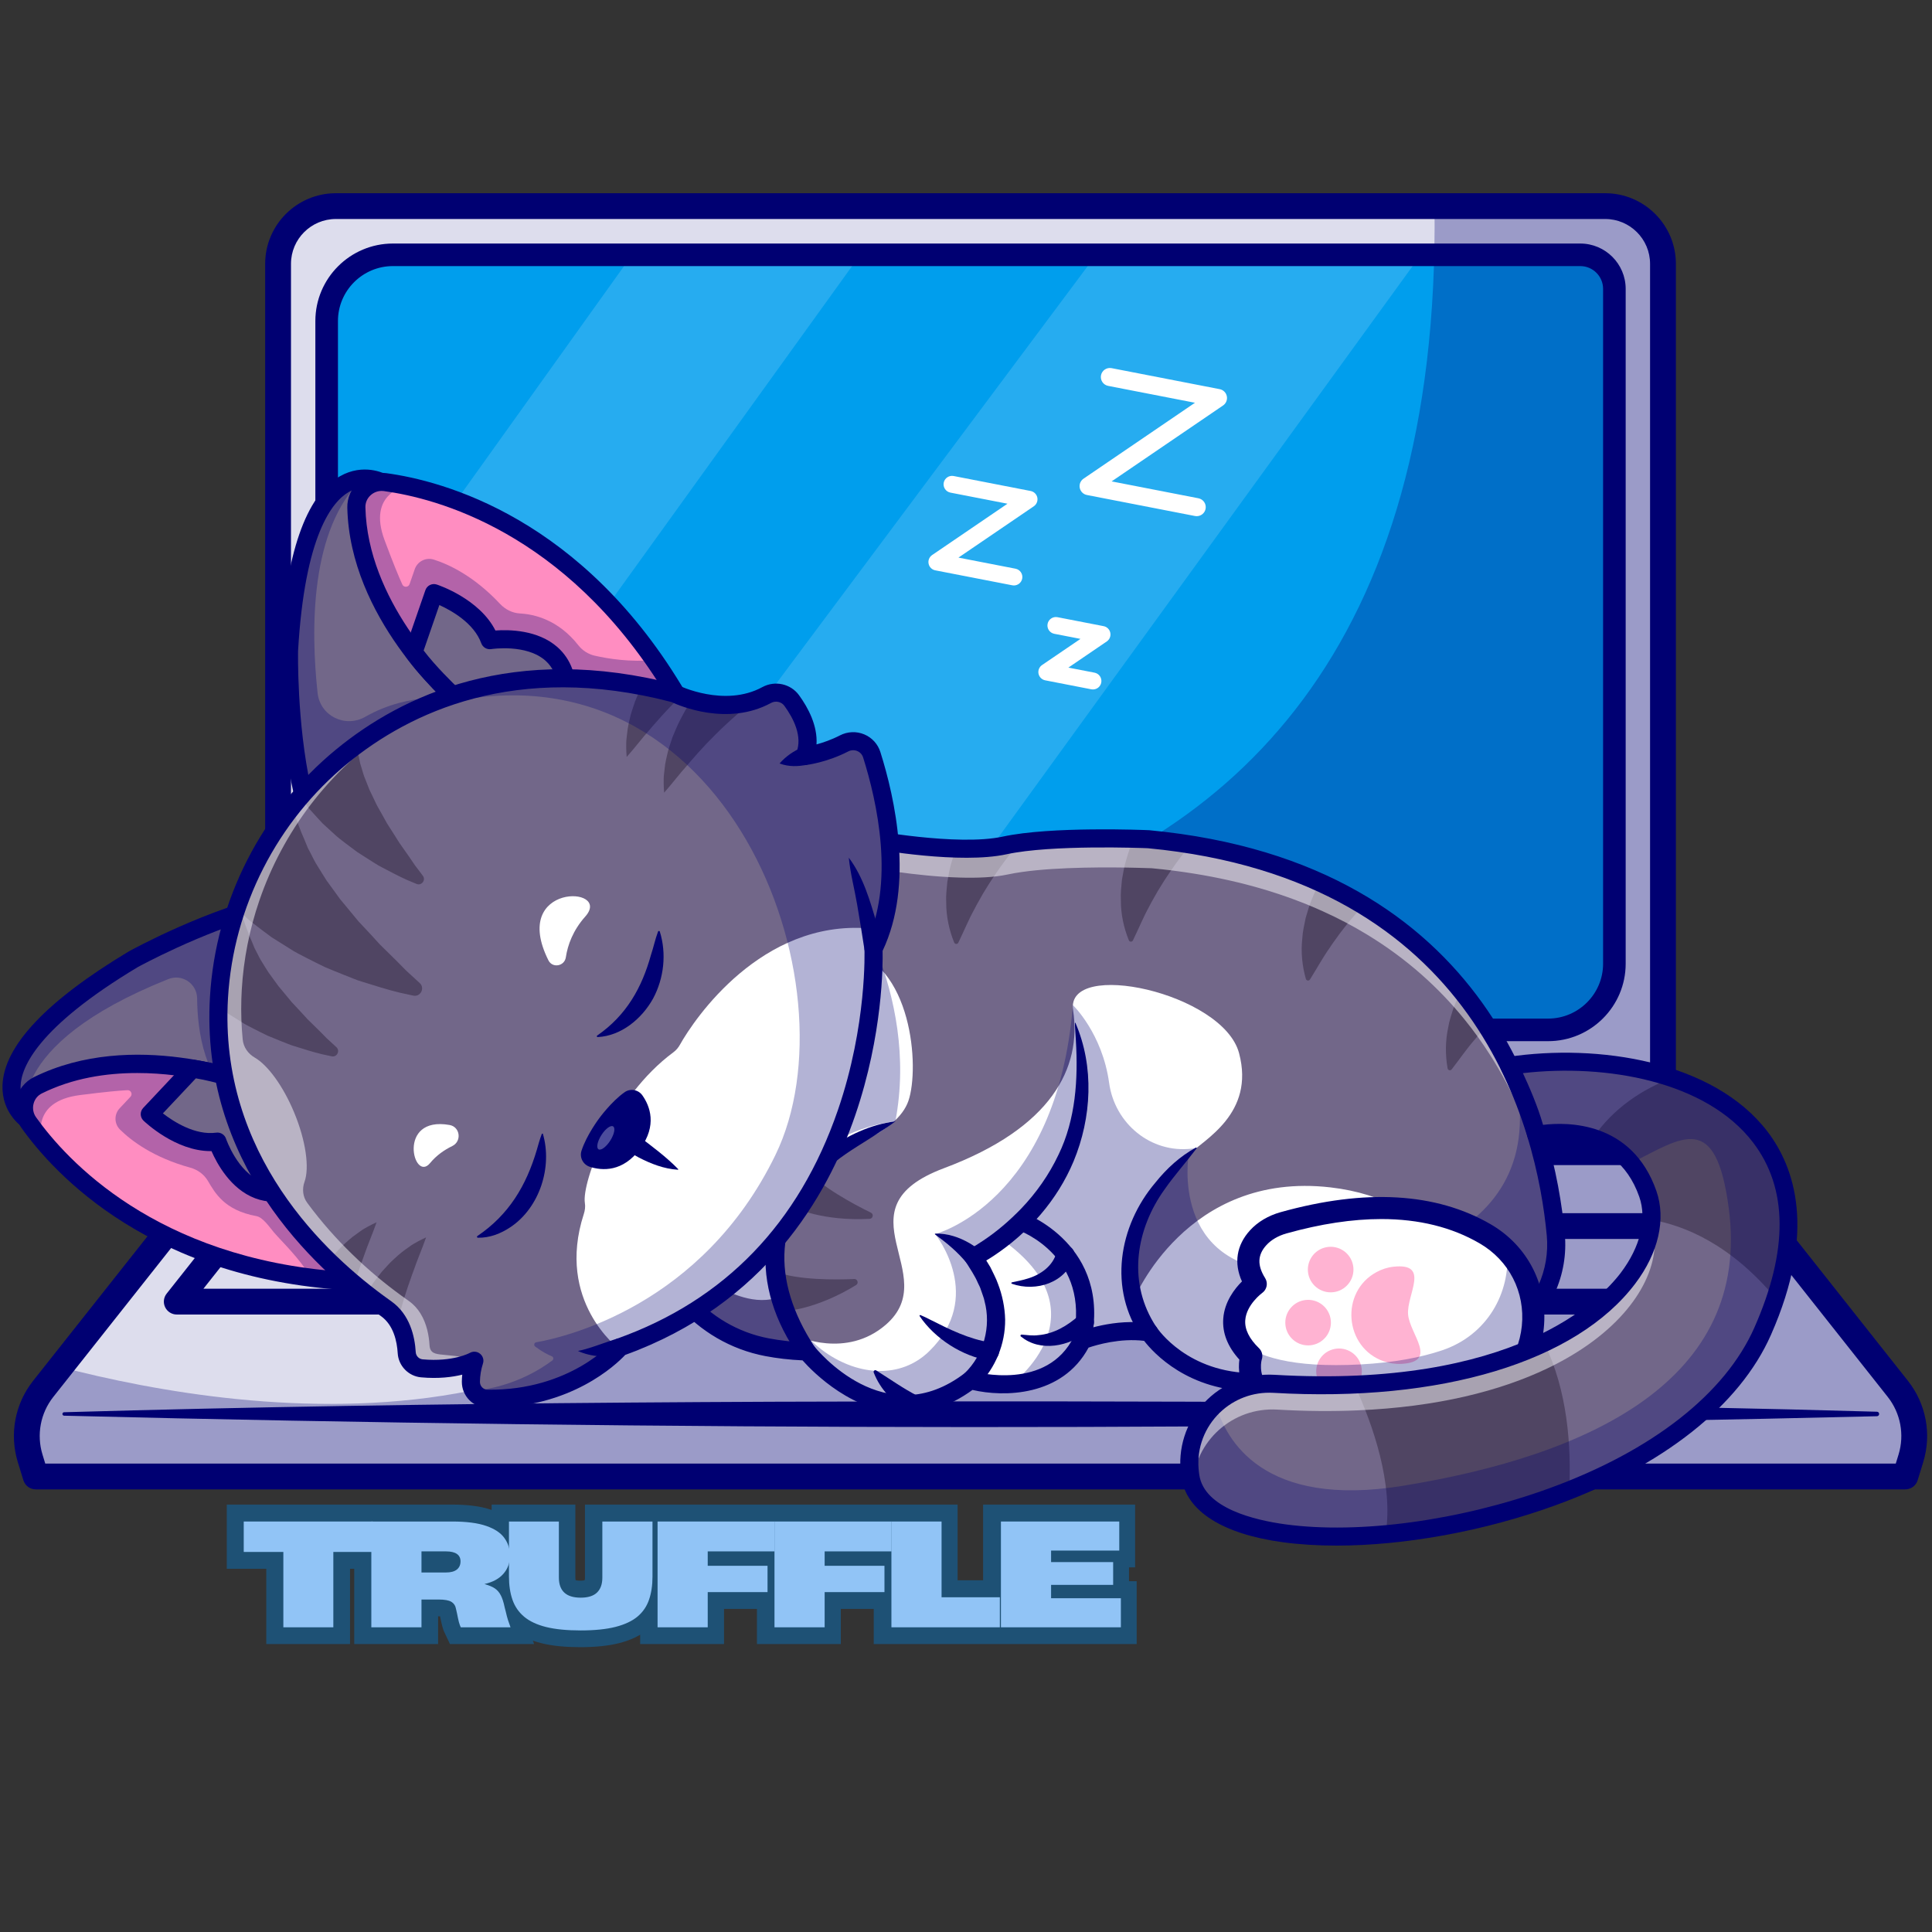 <svg xmlns="http://www.w3.org/2000/svg" xmlns:xlink="http://www.w3.org/1999/xlink" width="500" zoomAndPan="magnify" viewBox="0 0 375 375" height="500" preserveAspectRatio="xMidYMid meet" version="1.0"><rect x="0" y="0" width="375" height="375" fill="#333333" stroke="none"/><defs><filter x="0%" y="0%" width="100%" height="100%" id="b726690187"><feColorMatrix values="0 0 0 0 1 0 0 0 0 1 0 0 0 0 1 0 0 0 1 0" color-interpolation-filters="sRGB"/></filter><g/><clipPath id="144be6eb29"><path d="M 51 37.5 L 326 37.5 L 326 215 L 51 215 Z M 51 37.5 " clip-rule="nonzero"/></clipPath><clipPath id="0bf9e56450"><path d="M 89 49.387 L 288 49.387 L 288 199.938 L 89 199.938 Z M 89 49.387 " clip-rule="nonzero"/></clipPath><clipPath id="382bd28961"><path d="M 313.352 56.078 L 313.352 187.051 C 313.352 187.672 313.309 188.285 313.223 188.879 C 312.34 195.109 306.969 199.898 300.484 199.898 L 76.27 199.898 C 69.168 199.898 63.402 194.148 63.402 187.051 L 63.402 62.309 C 63.402 57.953 65.57 54.105 68.898 51.789 C 70.984 50.32 73.527 49.461 76.27 49.461 L 306.73 49.461 C 310.383 49.461 313.352 52.422 313.352 56.078 Z M 313.352 56.078 " clip-rule="nonzero"/></clipPath><clipPath id="a5b0753a0d"><path d="M 63.32 49.387 L 200 49.387 L 200 199.938 L 63.32 199.938 Z M 63.32 49.387 " clip-rule="nonzero"/></clipPath><clipPath id="2ed8d44767"><path d="M 313.352 56.078 L 313.352 187.051 C 313.352 187.672 313.309 188.285 313.223 188.879 C 312.34 195.109 306.969 199.898 300.484 199.898 L 76.27 199.898 C 69.168 199.898 63.402 194.148 63.402 187.051 L 63.402 62.309 C 63.402 57.953 65.57 54.105 68.898 51.789 C 70.984 50.32 73.527 49.461 76.27 49.461 L 306.73 49.461 C 310.383 49.461 313.352 52.422 313.352 56.078 Z M 313.352 56.078 " clip-rule="nonzero"/></clipPath><mask id="7db55be1c4"><g filter="url(#b726690187)"><rect x="-37.5" width="450" fill="#000000" y="-37.5" height="450" fill-opacity="0.3"/></g></mask><clipPath id="c94521271e"><path d="M 0.199 1 L 5 1 L 5 6.922 L 0.199 6.922 Z M 0.199 1 " clip-rule="nonzero"/></clipPath><clipPath id="49f7832d19"><rect x="0" width="5" y="0" height="7"/></clipPath></defs><path fill="#dddded" d="M 370.906 283.062 L 369.82 286.582 L 6.938 286.582 L 5.852 283.062 C 4.43 278.426 5.375 273.379 8.391 269.578 L 11.746 265.336 L 53.977 211.969 L 322.781 211.969 L 368.367 269.578 C 371.379 273.379 372.328 278.426 370.906 283.062 Z M 370.906 283.062 " fill-opacity="1" fill-rule="nonzero"/><path fill="#000072" d="M 369.82 289.086 L 6.934 289.086 C 5.832 289.086 4.863 288.367 4.539 287.316 L 3.457 283.797 C 1.793 278.371 2.898 272.477 6.422 268.023 L 52.008 210.414 C 52.48 209.812 53.207 209.461 53.973 209.461 L 322.781 209.461 C 323.551 209.461 324.273 209.812 324.75 210.414 L 370.332 268.023 C 373.855 272.477 374.965 278.371 373.297 283.797 L 372.215 287.316 C 371.895 288.367 370.922 289.086 369.82 289.086 Z M 8.785 284.082 L 367.969 284.082 L 368.508 282.328 C 369.691 278.477 368.902 274.289 366.402 271.129 L 321.57 214.469 L 55.188 214.469 L 10.355 271.129 C 7.852 274.289 7.066 278.477 8.25 282.328 Z M 8.785 284.082 " fill-opacity="1" fill-rule="nonzero"/><path fill="#7e7191" d="M 253.602 252.105 L 253.602 252.645 L 123.152 252.645 L 123.152 252.105 L 124.344 237.977 L 252.414 237.977 Z M 253.602 252.105 " fill-opacity="1" fill-rule="nonzero"/><path fill="#000072" d="M 253.602 255.148 L 123.152 255.148 C 121.77 255.148 120.648 254.027 120.648 252.645 L 120.648 252.105 C 120.648 252.035 120.648 251.965 120.656 251.898 L 121.848 237.77 C 121.957 236.473 123.039 235.477 124.344 235.477 L 252.414 235.477 C 253.715 235.477 254.801 236.473 254.91 237.77 L 256.102 251.898 C 256.105 251.969 256.109 252.035 256.109 252.105 L 256.109 252.645 C 256.109 254.027 254.988 255.148 253.602 255.148 Z M 125.832 250.141 L 250.922 250.141 L 250.109 240.48 L 126.648 240.48 Z M 125.832 250.141 " fill-opacity="1" fill-rule="nonzero"/><path fill="#000072" d="M 342.445 255.148 L 253.602 255.148 C 252.219 255.148 251.098 254.027 251.098 252.645 L 251.098 252.211 L 250.109 240.48 L 126.648 240.48 L 125.66 252.211 L 125.66 252.645 C 125.66 254.027 124.535 255.148 123.152 255.148 L 34.312 255.148 C 33.352 255.148 32.477 254.598 32.055 253.734 C 31.637 252.871 31.75 251.848 32.344 251.094 L 64.539 210.414 C 65.012 209.812 65.738 209.465 66.504 209.465 L 310.254 209.465 C 311.02 209.465 311.742 209.812 312.219 210.414 L 344.41 251.094 C 345.008 251.848 345.117 252.871 344.699 253.734 C 344.281 254.598 343.406 255.148 342.445 255.148 Z M 255.953 250.141 L 337.27 250.141 L 309.039 214.469 L 67.719 214.469 L 39.484 250.141 L 120.805 250.141 L 121.848 237.77 C 121.957 236.473 123.039 235.477 124.344 235.477 L 252.414 235.477 C 253.715 235.477 254.801 236.473 254.91 237.77 Z M 255.953 250.141 " fill-opacity="1" fill-rule="nonzero"/><path fill="#000072" d="M 58.746 221.141 L 318.008 221.141 L 318.008 226.145 L 58.746 226.145 Z M 58.746 221.141 " fill-opacity="1" fill-rule="nonzero"/><path fill="#000072" d="M 252.414 235.477 L 329.352 235.477 L 329.352 240.48 L 252.414 240.48 Z M 252.414 235.477 " fill-opacity="1" fill-rule="nonzero"/><path fill="#000072" d="M 47.402 235.477 L 124.344 235.477 L 124.344 240.48 L 47.402 240.48 Z M 47.402 235.477 " fill-opacity="1" fill-rule="nonzero"/><path fill="#000072" d="M 84.102 252.055 L 93.766 211.375 L 98.645 212.531 L 88.977 253.207 Z M 84.102 252.055 " fill-opacity="1" fill-rule="nonzero"/><path fill="#000072" d="M 126.84 238.188 L 121.848 237.766 L 124.047 211.758 L 129.039 212.176 Z M 126.84 238.188 " fill-opacity="1" fill-rule="nonzero"/><path fill="#000072" d="M 153.672 211.969 L 158.684 211.969 L 158.684 237.977 L 153.672 237.977 Z M 153.672 211.969 " fill-opacity="1" fill-rule="nonzero"/><path fill="#000072" d="M 185.871 211.969 L 190.883 211.969 L 190.883 237.977 L 185.871 237.977 Z M 185.871 211.969 " fill-opacity="1" fill-rule="nonzero"/><path fill="#000072" d="M 278.125 212.551 L 283 211.395 L 292.66 252.074 L 287.785 253.23 Z M 278.125 212.551 " fill-opacity="1" fill-rule="nonzero"/><path fill="#000072" d="M 249.918 238.188 L 247.719 212.176 L 252.711 211.758 L 254.91 237.766 Z M 249.918 238.188 " fill-opacity="1" fill-rule="nonzero"/><path fill="#000072" d="M 218.07 211.969 L 223.082 211.969 L 223.082 237.977 L 218.07 237.977 Z M 218.07 211.969 " fill-opacity="1" fill-rule="nonzero"/><path fill="#000072" d="M 364.32 274.887 C 247.527 277.723 129.23 277.699 12.438 274.785 C 12.254 274.777 12.109 274.625 12.113 274.441 C 12.117 274.262 12.262 274.121 12.438 274.113 C 84.543 272.047 160.07 271.855 232.363 272.07 C 276.355 272.328 320.336 272.738 364.32 274.016 C 364.562 274.02 364.75 274.223 364.742 274.461 C 364.734 274.691 364.547 274.879 364.32 274.887 Z M 364.32 274.887 " fill-opacity="1" fill-rule="nonzero"/><path fill="#dddded" d="M 322.781 51.207 L 322.781 211.969 L 53.977 211.969 L 53.977 51.207 C 53.977 45.02 58.992 40.008 65.188 40.008 L 311.566 40.008 C 317.762 40.008 322.781 45.02 322.781 51.207 Z M 322.781 51.207 " fill-opacity="1" fill-rule="nonzero"/><g clip-path="url(#144be6eb29)"><path fill="#000072" d="M 322.785 214.469 L 53.973 214.469 C 52.59 214.469 51.469 213.348 51.469 211.969 L 51.469 51.207 C 51.469 43.652 57.621 37.504 65.188 37.504 L 311.57 37.504 C 319.133 37.504 325.289 43.652 325.289 51.207 L 325.289 211.969 C 325.289 213.348 324.168 214.469 322.785 214.469 Z M 56.48 209.465 L 320.277 209.465 L 320.277 51.207 C 320.277 46.41 316.371 42.508 311.566 42.508 L 65.188 42.508 C 60.387 42.508 56.48 46.41 56.48 51.207 Z M 56.48 209.465 " fill-opacity="1" fill-rule="nonzero"/></g><path fill="#009eed" d="M 313.352 56.078 L 313.352 187.051 C 313.352 187.672 313.309 188.285 313.223 188.879 C 312.34 195.109 306.969 199.898 300.484 199.898 L 76.27 199.898 C 69.168 199.898 63.402 194.148 63.402 187.051 L 63.402 62.309 C 63.402 57.953 65.57 54.105 68.898 51.789 C 70.984 50.32 73.527 49.461 76.27 49.461 L 306.73 49.461 C 310.383 49.461 313.352 52.422 313.352 56.078 Z M 313.352 56.078 " fill-opacity="1" fill-rule="nonzero"/><g clip-path="url(#0bf9e56450)"><g clip-path="url(#382bd28961)"><path fill="#ffffff" d="M 168.805 196.984 C 150.242 204.484 134.797 209.883 110.184 213.062 C 102.863 214 95.902 214.617 89.293 214.926 L 231.227 24.711 C 246.023 45.578 268.125 39.934 287.098 33.844 Z M 168.805 196.984 " fill-opacity="0.15" fill-rule="nonzero"/></g></g><g clip-path="url(#a5b0753a0d)"><g clip-path="url(#2ed8d44767)"><path fill="#ffffff" d="M 11.535 265.285 C -6.387 263.707 -13.051 262.438 -25.383 256.578 L 172.844 -20.691 L 199.344 -20 C 196.766 -4.66 190.672 4.688 192.055 14.625 Z M 11.535 265.285 " fill-opacity="0.15" fill-rule="nonzero"/></g></g><path fill="#000072" d="M 322.781 51.207 L 322.781 211.969 L 53.977 211.969 L 53.977 173.719 C 115.086 188.457 280.711 212.555 278.434 40.008 L 311.566 40.008 C 317.762 40.008 322.781 45.02 322.781 51.207 Z M 322.781 51.207 " fill-opacity="0.3" fill-rule="nonzero"/><path fill="#000072" d="M 370.906 283.062 L 369.82 286.582 L 6.938 286.582 L 5.852 283.062 C 4.43 278.426 5.375 273.379 8.391 269.578 L 11.746 265.336 C 47.898 274.758 131.66 287.371 158.254 211.969 L 322.781 211.969 L 368.367 269.578 C 371.379 273.379 372.328 278.426 370.906 283.062 Z M 370.906 283.062 " fill-opacity="0.3" fill-rule="nonzero"/><path fill="#000072" d="M 300.488 202.09 L 76.27 202.09 C 67.965 202.09 61.211 195.344 61.211 187.051 L 61.211 62.309 C 61.211 54.016 67.965 47.27 76.27 47.27 L 306.73 47.27 C 311.59 47.27 315.543 51.219 315.543 56.074 L 315.543 187.051 C 315.543 195.344 308.789 202.09 300.488 202.09 Z M 76.27 51.648 C 70.383 51.648 65.598 56.43 65.598 62.309 L 65.598 187.051 C 65.598 192.926 70.383 197.707 76.27 197.707 L 300.488 197.707 C 306.371 197.707 311.16 192.926 311.16 187.051 L 311.16 56.074 C 311.16 53.633 309.172 51.648 306.73 51.648 Z M 76.27 51.648 " fill-opacity="1" fill-rule="nonzero"/><path fill="#726789" d="M 293.547 258.355 C 292.074 259.414 290.527 260.367 288.93 261.223 C 270.047 271.348 243.629 268.281 243.629 268.281 C 229.434 268.383 223.059 258.625 223.059 258.625 C 216.48 257.555 210.035 260.164 210.035 260.164 C 206.957 266.484 201.207 268.312 196.41 268.613 C 191.992 268.895 188.379 267.879 188.379 267.879 C 188.379 267.879 188.352 267.898 188.297 267.938 C 187.086 268.863 185.891 269.625 184.715 270.246 C 184.699 270.258 184.688 270.266 184.668 270.27 C 169.215 278.387 156.613 262.324 156.613 262.324 C 155.852 262.301 155.121 262.262 154.398 262.207 C 152.426 262.066 150.59 261.824 148.867 261.492 C 136.059 259.047 126.66 248.031 125.82 235.031 C 124.613 216.234 127.508 202.281 132.27 191.938 C 144.238 165.914 168.02 162.734 168.02 162.734 C 168.02 162.734 177.035 164.449 185.566 164.699 C 188.992 164.809 192.344 164.676 195 164.102 C 195.844 163.918 196.773 163.754 197.758 163.617 C 204.922 162.598 215.121 162.684 220.043 162.805 C 221.832 162.848 222.922 162.891 222.922 162.891 C 225.727 163.156 228.434 163.504 231.047 163.926 C 240.648 165.457 248.957 167.996 256.152 171.258 C 259.172 172.621 261.992 174.109 264.629 175.715 C 272.477 180.461 278.699 186.148 283.629 192.23 C 285.453 194.477 287.094 196.773 288.578 199.102 C 290.809 202.594 292.68 206.141 294.246 209.656 C 299.352 221.082 301.27 232.145 301.973 239.641 C 302.652 246.926 299.484 254.082 293.547 258.355 Z M 293.547 258.355 " fill-opacity="1" fill-rule="nonzero"/><path fill="#ffffff" d="M 288.93 261.223 C 270.047 271.348 243.629 268.281 243.629 268.281 C 229.434 268.383 223.059 258.625 223.059 258.625 C 216.48 257.555 210.035 260.164 210.035 260.164 C 204.129 272.293 188.379 267.879 188.379 267.879 C 171.281 281.02 156.613 262.324 156.613 262.324 C 155.852 262.301 155.121 262.262 154.398 262.207 L 154.715 259.34 C 154.715 259.34 164.25 263.797 171.945 257.117 C 183.188 247.363 162.281 234.594 183.223 226.746 C 204.164 218.906 209.977 207.246 208.289 196.078 C 206.781 186.09 237.387 192.656 240.504 204.426 C 243.629 216.191 233.637 221.223 230.719 224.129 C 227.793 227.035 216.898 235.738 220.094 252.211 C 220.094 252.211 230.238 227.254 258.227 230.469 C 279.273 232.883 287.793 248.953 288.93 261.223 Z M 288.93 261.223 " fill-opacity="1" fill-rule="nonzero"/><path fill="#ffffff" d="M 140.703 250.371 C 140.703 250.371 146.754 253.785 151.48 251.613 C 151.48 251.613 143.977 233.797 162.91 223.219 C 162.91 223.219 174.109 220.109 176.324 213.676 C 178.539 207.238 177.082 186.859 164.094 184.176 C 151.105 181.496 135.809 234.34 140.703 250.371 Z M 140.703 250.371 " fill-opacity="1" fill-rule="nonzero"/><path fill="#504563" d="M 197.758 163.617 C 197.594 163.824 197.43 164.023 197.266 164.219 C 196.953 164.637 196.617 165.043 196.289 165.465 C 194.98 167.129 193.734 168.863 192.551 170.668 C 191.926 171.57 191.402 172.508 190.797 173.453 L 189.98 174.906 C 189.676 175.387 189.438 175.895 189.168 176.402 C 188.039 178.422 187.168 180.582 186.023 182.945 L 186.012 182.973 C 185.91 183.195 185.641 183.285 185.422 183.176 C 185.32 183.129 185.246 183.047 185.207 182.945 C 184.219 180.52 183.656 177.867 183.66 175.207 C 183.578 173.855 183.754 172.547 183.875 171.195 C 184.105 169.887 184.32 168.543 184.727 167.258 C 184.969 166.395 185.246 165.539 185.566 164.699 C 188.992 164.809 192.344 164.676 195 164.102 C 195.844 163.918 196.773 163.754 197.758 163.617 Z M 197.758 163.617 " fill-opacity="1" fill-rule="nonzero"/><path fill="#504563" d="M 231.047 163.926 C 230.77 164.293 230.469 164.648 230.188 165.02 C 228.879 166.684 227.633 168.418 226.445 170.227 C 225.82 171.125 225.301 172.07 224.691 173.012 L 223.871 174.461 C 223.57 174.949 223.328 175.449 223.062 175.957 C 221.938 177.977 221.059 180.145 219.918 182.5 L 219.906 182.535 C 219.801 182.754 219.539 182.84 219.316 182.734 C 219.219 182.691 219.145 182.602 219.105 182.5 C 218.117 180.074 217.551 177.422 217.559 174.762 C 217.477 173.418 217.652 172.102 217.77 170.75 C 218.004 169.441 218.215 168.098 218.617 166.82 C 219.004 165.457 219.477 164.113 220.043 162.805 C 221.832 162.848 222.922 162.891 222.922 162.891 C 225.727 163.156 228.434 163.504 231.047 163.926 Z M 231.047 163.926 " fill-opacity="1" fill-rule="nonzero"/><path fill="#504563" d="M 264.629 175.715 C 263.766 176.645 262.93 177.609 262.109 178.605 C 261.391 179.422 260.77 180.305 260.062 181.176 L 259.09 182.535 C 258.734 182.977 258.441 183.453 258.121 183.93 C 256.781 185.812 255.672 187.863 254.281 190.094 L 254.262 190.117 C 254.137 190.324 253.859 190.387 253.652 190.254 C 253.559 190.191 253.492 190.105 253.465 189.996 C 252.75 187.484 252.48 184.781 252.777 182.141 C 252.844 180.789 253.164 179.504 253.43 178.172 C 253.805 176.902 254.168 175.582 254.707 174.355 C 255.133 173.297 255.613 172.266 256.152 171.258 C 259.172 172.621 261.992 174.109 264.629 175.715 Z M 264.629 175.715 " fill-opacity="1" fill-rule="nonzero"/><path fill="#504563" d="M 288.578 199.102 C 288.527 199.152 288.477 199.207 288.426 199.258 L 287.324 200.512 C 286.93 200.918 286.586 201.359 286.223 201.805 C 284.699 203.543 283.391 205.473 281.781 207.551 L 281.762 207.574 C 281.613 207.762 281.336 207.801 281.141 207.648 C 281.055 207.582 280.996 207.48 280.98 207.379 C 280.523 204.797 280.527 202.082 281.086 199.484 C 281.293 198.152 281.738 196.898 282.137 195.605 C 282.59 194.477 283.047 193.312 283.629 192.23 C 285.453 194.477 287.094 196.773 288.578 199.102 Z M 288.578 199.102 " fill-opacity="1" fill-rule="nonzero"/><path fill="#504563" d="M 152.434 254.477 C 152.434 254.477 158.395 254.203 166.164 249.43 C 166.719 249.09 166.461 248.23 165.809 248.258 C 162.074 248.418 154.781 248.477 150.543 246.832 C 150.543 246.832 150.664 250.566 152.434 254.477 Z M 152.434 254.477 " fill-opacity="1" fill-rule="nonzero"/><path fill="#504563" d="M 154.32 234.453 C 154.32 234.453 159.688 237.059 168.793 236.578 C 169.445 236.543 169.633 235.668 169.047 235.379 C 165.688 233.734 159.254 230.305 156.316 226.836 C 156.316 226.836 154.637 230.176 154.32 234.453 Z M 154.32 234.453 " fill-opacity="1" fill-rule="nonzero"/><path fill="#000072" d="M 188.379 267.879 C 188.379 267.879 188.352 267.898 188.297 267.938 C 187.965 268.148 186.645 269.008 184.715 270.246 C 184.699 270.258 184.688 270.266 184.668 270.27 C 169.215 278.387 156.613 262.324 156.613 262.324 C 155.852 262.301 155.121 262.262 154.398 262.207 C 152.426 262.066 150.59 261.824 148.867 261.492 C 136.059 259.047 126.66 248.031 125.82 235.031 C 124.613 216.234 127.508 202.281 132.27 191.938 L 163.32 171.258 C 163.32 171.258 178.59 192.523 173.789 217.648 C 173.789 217.648 152.922 219.344 150.336 239.523 C 147.746 259.703 169.258 273 180.305 262.324 C 191.164 251.824 181.82 239.906 181.52 239.531 C 181.98 239.68 201.535 246.414 188.379 267.879 Z M 188.379 267.879 " fill-opacity="0.3" fill-rule="nonzero"/><path fill="#000072" d="M 223.059 258.625 C 216.48 257.555 210.035 260.164 210.035 260.164 C 206.957 266.484 201.207 268.312 196.41 268.613 C 196.41 268.613 214.82 254.953 194.344 240.5 L 188.824 244.008 C 188.824 244.008 185.352 240.41 181.52 239.531 C 181.52 239.531 205.121 233.453 208.25 195.09 C 208.25 195.09 213.953 200.547 215.281 210.195 C 216.367 218.086 223.383 223.891 231.305 222.953 C 231.609 222.918 231.918 222.875 232.234 222.828 C 232.234 222.828 210.844 240.125 223.059 258.625 Z M 223.059 258.625 " fill-opacity="0.3" fill-rule="nonzero"/><path fill="#000072" d="M 293.547 258.355 C 292.074 259.414 290.527 260.367 288.93 261.223 C 270.047 271.348 243.629 268.281 243.629 268.281 C 229.434 268.383 223.059 258.625 223.059 258.625 C 223.059 258.625 211.129 241.926 230.719 224.129 C 230.719 224.129 226.949 246.293 250.215 246.832 C 262.012 247.102 300.961 243.383 294.246 209.656 C 299.352 221.082 301.27 232.145 301.973 239.641 C 302.652 246.926 299.484 254.082 293.547 258.355 Z M 293.547 258.355 " fill-opacity="0.3" fill-rule="nonzero"/><path fill="#ffffff" d="M 132.895 197.57 C 144.867 171.547 168.645 168.367 168.645 168.367 C 168.645 168.367 177.66 170.082 186.191 170.332 C 189.617 170.438 192.969 170.309 195.625 169.73 C 196.473 169.551 197.398 169.387 198.383 169.25 C 205.551 168.23 215.746 168.316 220.672 168.438 C 222.457 168.48 223.547 168.523 223.547 168.523 C 226.352 168.785 229.059 169.137 231.672 169.555 C 241.273 171.09 249.582 173.629 256.781 176.891 C 259.801 178.254 262.617 179.742 265.254 181.344 C 273.105 186.094 279.324 191.781 284.254 197.863 C 286.078 200.109 287.719 202.406 289.203 204.734 C 291.434 208.227 293.309 211.773 294.875 215.289 C 298.965 224.449 301.008 233.367 302.016 240.406 C 302.004 240.152 301.996 239.898 301.973 239.641 C 301.27 232.145 299.352 221.082 294.246 209.656 C 292.68 206.141 290.809 202.594 288.578 199.102 C 287.094 196.773 285.453 194.477 283.629 192.23 C 278.699 186.148 272.477 180.461 264.629 175.715 C 261.992 174.109 259.172 172.621 256.152 171.258 C 248.957 167.996 240.648 165.457 231.047 163.926 C 228.434 163.504 225.727 163.156 222.922 162.891 C 222.922 162.891 221.832 162.848 220.043 162.805 C 215.121 162.684 204.922 162.598 197.758 163.617 C 196.773 163.754 195.844 163.918 195 164.102 C 192.344 164.676 188.992 164.809 185.566 164.699 C 177.035 164.449 168.02 162.734 168.02 162.734 C 168.02 162.734 144.238 165.914 132.27 191.938 C 127.508 202.281 124.613 216.234 125.82 235.031 C 125.91 236.387 126.098 237.723 126.363 239.027 C 125.422 221.062 128.273 207.605 132.895 197.57 Z M 132.895 197.57 " fill-opacity="0.5" fill-rule="nonzero"/><path fill="#000072" d="M 175.82 274.312 C 165.648 274.312 157.852 266.387 155.773 264.047 C 153.266 263.934 150.836 263.652 148.539 263.215 C 135.031 260.637 124.969 249.09 124.074 235.141 C 121.832 200.301 133.762 182.004 144.164 172.789 C 155.512 162.734 167.289 161.062 167.785 160.996 C 167.973 160.969 168.164 160.977 168.348 161.012 C 168.52 161.043 185.824 164.293 194.629 162.387 C 204.004 160.348 222.227 161.105 222.996 161.141 C 223.027 161.141 223.059 161.145 223.09 161.145 C 289.863 167.461 301.723 218.031 303.723 239.48 C 304.461 247.414 300.953 255.191 294.57 259.777 C 275.781 273.281 245.906 270.297 243.535 270.035 C 243.492 270.035 243.449 270.035 243.406 270.035 C 230.629 270.035 223.875 262.586 222.074 260.258 C 217.414 259.695 212.871 261.035 211.285 261.574 C 206.168 271.086 194.84 271.207 188.758 269.785 C 184.211 273.082 179.832 274.312 175.82 274.312 Z M 167.996 164.512 C 166.262 164.816 156.016 166.91 146.348 175.539 C 132.371 188.02 125.879 208.551 127.574 234.914 C 128.371 247.27 137.262 257.492 149.199 259.77 C 151.555 260.219 154.066 260.488 156.664 260.574 C 157.184 260.59 157.672 260.836 157.988 261.246 C 158.547 261.949 171.816 278.398 187.309 266.488 C 187.746 266.152 188.32 266.043 188.852 266.191 C 189.438 266.352 203.27 270.043 208.457 259.395 C 208.645 259.004 208.973 258.699 209.375 258.539 C 209.656 258.422 216.355 255.754 223.34 256.895 C 223.824 256.973 224.254 257.254 224.527 257.668 C 224.766 258.027 230.555 266.527 243.41 266.527 C 243.484 266.527 243.555 266.523 243.629 266.527 C 243.695 266.527 243.766 266.531 243.832 266.539 C 244.137 266.574 274.473 269.898 292.52 256.93 C 297.898 253.066 300.852 246.504 300.227 239.805 C 298.309 219.23 286.926 170.727 222.805 164.641 C 221.797 164.598 204.094 163.918 195.375 165.812 C 186.438 167.754 170.484 164.969 167.996 164.512 Z M 167.996 164.512 " fill-opacity="1" fill-rule="nonzero"/><path fill="#000072" d="M 155.211 263.387 C 145.422 249.781 145.918 233.293 160.402 223.316 C 164.406 220.43 168.898 218.27 173.789 217.648 C 172.812 218.414 171.812 219.082 170.797 219.703 C 167.902 221.664 164.801 223.352 162.074 225.535 C 149.621 235.191 149.844 248.77 158.008 261.266 C 159.348 263.129 156.66 265.188 155.211 263.387 Z M 155.211 263.387 " fill-opacity="1" fill-rule="nonzero"/><path fill="#000072" d="M 187.234 266.547 C 190.934 263 192.43 257.461 191.09 252.527 C 191.031 252.051 190.551 250.867 190.406 250.391 C 190.273 249.91 190.02 249.461 189.805 249.004 C 189.211 247.598 188.27 246.238 187.48 244.949 C 186.965 244.109 187.227 243.016 188.066 242.504 C 188.973 242.016 189.957 241.395 190.84 240.801 C 193.512 239.023 195.965 236.91 198.195 234.609 C 201.156 231.523 203.629 227.988 205.457 224.125 C 208.789 217.285 209.285 209.438 208.824 201.93 C 208.773 200.816 208.652 199.711 208.641 198.566 C 208.637 198.512 208.727 198.492 208.746 198.547 C 212.418 207.043 211.906 216.922 208.379 225.418 C 205.23 232.953 199.617 239.309 192.828 243.789 C 191.812 244.461 190.863 245.02 189.738 245.586 C 189.738 245.586 190.402 243.012 190.402 243.012 C 191.012 243.988 191.641 244.957 192.227 245.953 C 192.664 246.887 193.367 248.172 193.691 249.145 C 194.543 251.344 195.047 253.777 195.098 256.133 C 195.141 260.84 193.219 265.512 189.906 268.848 C 188.223 270.93 185.312 268.461 187.234 266.547 Z M 187.234 266.547 " fill-opacity="1" fill-rule="nonzero"/><path fill="#000072" d="M 187.652 245.184 C 185.914 243.023 183.742 241.242 181.488 239.59 C 181.43 239.551 181.457 239.449 181.531 239.449 C 183.902 239.359 186.227 240.156 188.262 241.344 C 189.012 241.797 189.613 242.207 190.277 242.852 C 191.945 244.641 189.238 247.047 187.652 245.184 Z M 187.652 245.184 " fill-opacity="1" fill-rule="nonzero"/><path fill="#000072" d="M 210.035 261.918 C 209.914 261.918 209.789 261.902 209.664 261.875 C 208.719 261.672 208.113 260.738 208.32 259.793 C 211.711 244.062 198.219 238.973 197.641 238.766 C 196.734 238.434 196.258 237.43 196.586 236.523 C 196.914 235.613 197.914 235.137 198.828 235.465 C 198.996 235.523 215.801 241.754 211.754 260.531 C 211.574 261.355 210.848 261.918 210.035 261.918 Z M 210.035 261.918 " fill-opacity="1" fill-rule="nonzero"/><path fill="#000072" d="M 221.664 259.695 C 215.086 250.238 217.078 237.988 224.281 229.52 C 226.465 226.793 229.062 224.418 232.117 222.75 C 232.211 222.695 232.324 222.82 232.254 222.906 C 230.164 225.668 227.941 228.141 226.051 230.852 C 220.555 238.488 218.93 248.383 223.871 256.66 C 224.082 257.016 224.309 257.371 224.5 257.629 C 225.797 259.52 223.078 261.512 221.664 259.695 Z M 221.664 259.695 " fill-opacity="1" fill-rule="nonzero"/><path fill="#000072" d="M 176.508 274.066 C 173.438 272.371 170.848 269.688 169.586 266.398 C 169.473 266.109 169.824 265.832 170.078 266.004 C 172.852 267.742 175.266 269.484 178.113 270.949 C 180.078 272.074 178.566 275.008 176.508 274.066 Z M 176.508 274.066 " fill-opacity="1" fill-rule="nonzero"/><path fill="#000072" d="M 192.004 264.074 C 186.816 263.289 181.41 259.793 178.504 255.457 C 178.43 255.352 178.551 255.203 178.668 255.258 C 179.297 255.512 179.883 255.809 180.461 256.102 C 184.242 258.016 188.09 259.941 192.305 260.578 C 194.641 260.832 194.344 264.234 192.004 264.074 Z M 192.004 264.074 " fill-opacity="1" fill-rule="nonzero"/><path fill="#000072" d="M 208.496 243.879 C 206.992 248.98 201.086 250.832 196.398 249.176 C 196.262 249.137 196.277 248.922 196.418 248.902 C 197.465 248.676 198.492 248.484 199.488 248.164 C 202.039 247.402 204.375 245.691 205.066 243.121 C 205.625 240.879 208.941 241.609 208.496 243.879 Z M 208.496 243.879 " fill-opacity="1" fill-rule="nonzero"/><path fill="#000072" d="M 211.77 257.945 C 208.383 260.941 202.898 262.535 198.867 259.934 C 198.621 259.766 198.383 259.59 198.152 259.414 C 198.062 259.344 198.047 259.215 198.117 259.125 C 198.168 259.059 198.246 259.035 198.324 259.047 C 199.465 259.148 200.496 259.293 201.523 259.152 C 204.539 258.91 207.215 257.316 209.426 255.336 C 211.18 253.883 213.406 256.359 211.77 257.945 Z M 211.77 257.945 " fill-opacity="1" fill-rule="nonzero"/><path fill="#ffffff" d="M 284.867 273.379 C 300.145 268.266 302.199 247.562 288.266 239.48 C 280.176 234.785 267.766 232.141 249.145 237.344 C 247.273 237.867 245.52 238.816 244.211 240.25 C 242.488 242.145 241.191 245.141 243.75 249.215 C 243.75 249.215 234.914 255.523 242.875 263.215 C 242.875 263.215 238.078 277.777 269.078 276.098 C 275.609 275.742 280.77 274.754 284.867 273.379 Z M 284.867 273.379 " fill-opacity="1" fill-rule="nonzero"/><path fill="#ffb3d2" d="M 270.461 245.871 C 269.254 246.004 268.156 246.383 267.172 246.918 C 260.039 250.781 260.926 261.574 268.59 264.23 C 269.652 264.598 270.793 264.789 272.008 264.727 C 279.293 264.34 273.625 258.973 273.309 255.129 C 272.996 251.285 277.707 245.07 270.461 245.871 Z M 270.461 245.871 " fill-opacity="1" fill-rule="nonzero"/><path fill="#ffb3d2" d="M 264.328 266.164 C 264.328 266.457 264.301 266.742 264.242 267.027 C 264.188 267.312 264.102 267.59 263.992 267.855 C 263.879 268.125 263.742 268.379 263.582 268.621 C 263.422 268.863 263.238 269.086 263.031 269.293 C 262.824 269.496 262.602 269.68 262.359 269.84 C 262.117 270.004 261.863 270.137 261.594 270.25 C 261.328 270.359 261.051 270.445 260.766 270.5 C 260.48 270.559 260.191 270.586 259.902 270.586 C 259.609 270.586 259.324 270.559 259.039 270.5 C 258.754 270.445 258.477 270.359 258.207 270.25 C 257.938 270.137 257.684 270.004 257.441 269.84 C 257.199 269.68 256.977 269.496 256.773 269.293 C 256.566 269.086 256.383 268.863 256.223 268.621 C 256.059 268.379 255.922 268.125 255.812 267.855 C 255.699 267.59 255.617 267.312 255.559 267.027 C 255.504 266.742 255.477 266.457 255.477 266.164 C 255.477 265.875 255.504 265.586 255.559 265.301 C 255.617 265.02 255.699 264.742 255.812 264.473 C 255.922 264.203 256.059 263.949 256.223 263.707 C 256.383 263.469 256.566 263.242 256.773 263.039 C 256.977 262.832 257.199 262.648 257.441 262.488 C 257.684 262.328 257.938 262.191 258.207 262.082 C 258.477 261.969 258.754 261.887 259.039 261.828 C 259.324 261.773 259.609 261.742 259.902 261.742 C 260.191 261.742 260.48 261.773 260.766 261.828 C 261.051 261.887 261.328 261.969 261.594 262.082 C 261.863 262.191 262.117 262.328 262.359 262.488 C 262.602 262.648 262.824 262.832 263.031 263.039 C 263.238 263.242 263.422 263.469 263.582 263.707 C 263.742 263.949 263.879 264.203 263.992 264.473 C 264.102 264.742 264.188 265.02 264.242 265.301 C 264.301 265.586 264.328 265.875 264.328 266.164 Z M 264.328 266.164 " fill-opacity="1" fill-rule="nonzero"/><path fill="#ffb3d2" d="M 258.328 256.719 C 258.328 257.008 258.301 257.297 258.242 257.582 C 258.188 257.867 258.102 258.145 257.992 258.41 C 257.879 258.68 257.742 258.934 257.582 259.176 C 257.422 259.418 257.238 259.641 257.031 259.844 C 256.824 260.051 256.602 260.234 256.359 260.395 C 256.117 260.559 255.863 260.691 255.594 260.805 C 255.328 260.914 255.051 261 254.766 261.055 C 254.48 261.113 254.191 261.141 253.902 261.141 C 253.609 261.141 253.324 261.113 253.039 261.055 C 252.754 261 252.477 260.914 252.207 260.805 C 251.938 260.691 251.684 260.559 251.441 260.395 C 251.199 260.234 250.977 260.051 250.773 259.844 C 250.566 259.641 250.383 259.418 250.223 259.176 C 250.059 258.934 249.922 258.68 249.812 258.41 C 249.699 258.145 249.617 257.867 249.559 257.582 C 249.504 257.297 249.477 257.008 249.477 256.719 C 249.477 256.43 249.504 256.141 249.559 255.855 C 249.617 255.57 249.699 255.297 249.812 255.027 C 249.922 254.758 250.059 254.504 250.223 254.262 C 250.383 254.02 250.566 253.797 250.773 253.594 C 250.977 253.387 251.199 253.203 251.441 253.043 C 251.684 252.883 251.938 252.746 252.207 252.633 C 252.477 252.523 252.754 252.441 253.039 252.383 C 253.324 252.328 253.609 252.297 253.902 252.297 C 254.191 252.297 254.48 252.328 254.766 252.383 C 255.051 252.441 255.328 252.523 255.594 252.633 C 255.863 252.746 256.117 252.883 256.359 253.043 C 256.602 253.203 256.824 253.387 257.031 253.594 C 257.238 253.797 257.422 254.02 257.582 254.262 C 257.742 254.504 257.879 254.758 257.992 255.027 C 258.102 255.297 258.188 255.57 258.242 255.855 C 258.301 256.141 258.328 256.43 258.328 256.719 Z M 258.328 256.719 " fill-opacity="1" fill-rule="nonzero"/><path fill="#ffb3d2" d="M 262.707 246.422 C 262.707 246.711 262.68 247 262.621 247.285 C 262.566 247.57 262.48 247.844 262.371 248.113 C 262.258 248.383 262.121 248.637 261.961 248.879 C 261.801 249.117 261.617 249.344 261.41 249.547 C 261.203 249.754 260.98 249.938 260.738 250.098 C 260.496 250.258 260.242 250.395 259.973 250.508 C 259.707 250.617 259.43 250.699 259.145 250.758 C 258.859 250.812 258.57 250.844 258.281 250.844 C 257.988 250.844 257.703 250.812 257.418 250.758 C 257.133 250.699 256.855 250.617 256.586 250.508 C 256.316 250.395 256.062 250.258 255.82 250.098 C 255.578 249.938 255.355 249.754 255.148 249.547 C 254.945 249.344 254.762 249.117 254.602 248.879 C 254.438 248.637 254.301 248.383 254.191 248.113 C 254.078 247.844 253.996 247.57 253.938 247.285 C 253.883 247 253.855 246.711 253.855 246.422 C 253.855 246.133 253.883 245.844 253.938 245.559 C 253.996 245.273 254.078 244.996 254.191 244.73 C 254.301 244.461 254.438 244.207 254.602 243.965 C 254.762 243.723 254.945 243.5 255.148 243.293 C 255.355 243.09 255.578 242.906 255.82 242.746 C 256.062 242.582 256.316 242.449 256.586 242.336 C 256.855 242.227 257.133 242.141 257.418 242.086 C 257.703 242.027 257.988 242 258.281 242 C 258.57 242 258.859 242.027 259.145 242.086 C 259.43 242.141 259.707 242.227 259.973 242.336 C 260.242 242.449 260.496 242.582 260.738 242.746 C 260.98 242.906 261.203 243.09 261.41 243.293 C 261.617 243.5 261.801 243.723 261.961 243.965 C 262.121 244.207 262.258 244.461 262.371 244.73 C 262.48 244.996 262.566 245.273 262.621 245.559 C 262.68 245.844 262.707 246.133 262.707 246.422 Z M 262.707 246.422 " fill-opacity="1" fill-rule="nonzero"/><path fill="#000072" d="M 292.531 242.832 C 293.18 250.832 288.777 259.129 279.855 262.117 C 275.758 263.488 270.598 264.48 264.066 264.836 C 250.582 265.562 243.875 263.223 240.598 260.344 C 241.117 261.27 241.859 262.23 242.875 263.215 C 242.875 263.215 238.078 277.773 269.078 276.098 C 275.609 275.746 280.77 274.754 284.867 273.379 C 298.34 268.871 301.52 252.242 292.531 242.832 Z M 292.531 242.832 " fill-opacity="0.3" fill-rule="nonzero"/><path fill="#000072" d="M 264.348 278.367 C 253.395 278.367 246.094 276.074 242.605 271.523 C 240.383 268.621 240.34 265.594 240.559 263.898 C 238.277 261.383 237.227 258.707 237.434 255.922 C 237.676 252.66 239.648 250.137 241.062 248.727 C 239.465 245.168 239.996 241.695 242.625 238.809 C 244.117 237.172 246.172 235.953 248.566 235.281 C 265.016 230.688 278.734 231.477 289.34 237.629 C 296.539 241.805 300.488 249.531 299.648 257.797 C 298.809 266.027 293.406 272.777 285.547 275.406 C 280.961 276.945 275.461 277.895 269.195 278.23 C 267.508 278.324 265.891 278.367 264.348 278.367 Z M 268.109 236.617 C 262.508 236.617 256.367 237.543 249.723 239.402 C 248.102 239.855 246.742 240.648 245.793 241.691 C 244.082 243.57 244.008 245.598 245.562 248.078 C 246.164 249.039 245.914 250.297 244.992 250.957 C 244.969 250.973 241.914 253.227 241.703 256.262 C 241.578 258.031 242.477 259.852 244.367 261.68 C 244.957 262.25 245.168 263.105 244.91 263.887 C 244.883 263.969 244.137 266.543 246.055 268.988 C 248.191 271.707 253.902 274.777 268.961 273.961 C 274.844 273.645 279.965 272.766 284.188 271.355 C 290.43 269.266 294.719 263.902 295.387 257.363 C 296.055 250.797 292.914 244.652 287.188 241.332 C 281.781 238.188 275.398 236.617 268.109 236.617 Z M 268.109 236.617 " fill-opacity="1" fill-rule="nonzero"/><path fill="#726789" d="M 73.914 93.543 L 99.129 133.102 C 95.312 133.699 91.805 134.57 88.598 135.633 C 68.02 142.434 59.555 156.953 59.555 156.953 C 55.715 143.168 56.102 126.242 56.102 126.242 C 57.738 97.992 65.645 93.188 70.355 92.898 C 72.449 92.777 73.914 93.543 73.914 93.543 Z M 73.914 93.543 " fill-opacity="1" fill-rule="nonzero"/><path fill="#000072" d="M 61.645 134.508 C 62.129 138.961 66.996 141.355 70.895 139.133 C 79.629 134.141 88.52 135.594 88.52 135.594 L 88.602 135.633 C 68.02 142.434 59.555 156.953 59.555 156.953 C 55.715 143.168 56.102 126.242 56.102 126.242 C 57.738 97.992 65.645 93.188 70.355 92.898 C 60.141 102.652 60.309 122.184 61.645 134.508 Z M 61.645 134.508 " fill-opacity="0.3" fill-rule="nonzero"/><path fill="#000072" d="M 59.551 158.707 C 59.477 158.707 59.398 158.703 59.324 158.691 C 58.625 158.602 58.047 158.102 57.859 157.426 C 53.996 143.551 54.332 126.902 54.348 126.199 C 55.426 107.531 59.348 96.188 66.008 92.426 C 70.555 89.855 74.559 91.902 74.727 91.992 C 75 92.133 75.227 92.344 75.391 92.602 L 100.605 132.164 C 100.926 132.664 100.969 133.285 100.727 133.828 C 100.48 134.367 99.98 134.746 99.398 134.836 C 72.383 139.062 61.176 157.652 61.066 157.84 C 60.75 158.379 60.168 158.707 59.551 158.707 Z M 70.836 94.641 C 69.934 94.641 68.836 94.84 67.668 95.516 C 64.566 97.316 59.164 103.711 57.855 126.34 C 57.855 126.438 57.578 140.246 60.332 152.801 C 64.789 147.133 75.973 135.773 96.234 131.832 L 72.727 94.949 C 72.336 94.812 71.668 94.641 70.836 94.641 Z M 70.836 94.641 " fill-opacity="1" fill-rule="nonzero"/><path fill="#ff8dc1" d="M 126.953 128.09 C 128.574 130.418 130.156 132.895 131.703 135.539 L 88.52 135.594 C 88.52 135.594 69.645 119.359 69.172 98.508 C 69.098 95.516 71.777 93.18 74.738 93.578 C 75.977 93.746 77.402 93.984 78.984 94.32 C 78.992 94.316 78.992 94.316 78.992 94.316 C 90.516 96.746 110.418 104.359 126.953 128.09 Z M 126.953 128.09 " fill-opacity="1" fill-rule="nonzero"/><path fill="#000072" d="M 78.984 94.32 C 78.699 94.363 71.254 95.723 74.645 104.84 C 76.387 109.52 77.457 112.07 78.094 113.453 C 78.379 114.074 79.277 114.02 79.5 113.371 L 80.504 110.477 C 81.035 108.949 82.684 108.129 84.219 108.621 C 87.152 109.555 92.004 111.816 97.078 117.23 C 98.09 118.309 99.469 118.996 100.945 119.074 C 103.637 119.215 108.348 120.258 112.27 125.262 C 113.07 126.281 114.199 126.988 115.461 127.273 C 117.969 127.844 122.359 128.574 126.953 128.09 C 128.574 130.418 130.156 132.895 131.703 135.539 L 88.52 135.594 C 88.52 135.594 69.645 119.359 69.172 98.508 C 69.098 95.516 71.777 93.18 74.738 93.578 C 75.977 93.746 77.402 93.98 78.984 94.32 Z M 78.984 94.32 " fill-opacity="0.3" fill-rule="nonzero"/><path fill="#000072" d="M 88.516 137.344 C 88.098 137.344 87.688 137.195 87.371 136.922 C 86.578 136.238 67.898 119.934 67.414 98.551 C 67.371 96.625 68.176 94.777 69.625 93.484 C 71.086 92.18 73.039 91.582 74.977 91.84 C 85.824 93.305 113.223 100.41 133.223 134.652 C 133.539 135.195 133.543 135.863 133.23 136.41 C 132.914 136.953 132.336 137.289 131.707 137.289 L 88.52 137.344 C 88.52 137.344 88.516 137.344 88.516 137.344 Z M 74.082 95.289 C 73.309 95.289 72.555 95.574 71.965 96.098 C 71.273 96.715 70.902 97.559 70.926 98.469 C 71.332 116.465 86.32 131.18 89.191 133.836 L 128.602 133.785 C 109.559 103.148 84.562 96.676 74.504 95.316 C 74.363 95.297 74.223 95.289 74.082 95.289 Z M 74.082 95.289 " fill-opacity="1" fill-rule="nonzero"/><path fill="#726789" d="M 80.27 126.559 L 84.23 115.121 C 84.23 115.121 92.77 117.926 95.066 124.262 C 95.066 124.262 110.727 121.691 110.109 135.562 L 88.516 135.59 C 88.516 135.594 83.16 130.645 80.27 126.559 Z M 80.27 126.559 " fill-opacity="1" fill-rule="nonzero"/><path fill="#000072" d="M 88.516 137.344 C 88.074 137.344 87.648 137.18 87.324 136.879 C 87.102 136.672 81.801 131.758 78.836 127.57 C 78.512 127.105 78.426 126.52 78.609 125.984 L 82.57 114.547 C 82.883 113.641 83.867 113.156 84.777 113.457 C 85.133 113.574 93.059 116.242 96.16 122.379 C 98.75 122.191 104.398 122.238 108.211 125.617 C 110.824 127.938 112.055 131.309 111.863 135.641 C 111.82 136.578 111.051 137.316 110.113 137.316 L 88.52 137.344 C 88.52 137.344 88.516 137.344 88.516 137.344 Z M 82.23 126.262 C 84.516 129.277 87.945 132.629 89.211 133.836 L 108.336 133.812 C 108.164 131.414 107.344 129.543 105.887 128.246 C 102.172 124.941 95.414 125.98 95.344 125.992 C 94.512 126.125 93.699 125.648 93.414 124.855 C 92 120.965 87.664 118.523 85.281 117.438 Z M 82.23 126.262 " fill-opacity="1" fill-rule="nonzero"/><path fill="#726789" d="M 54.676 174.977 C 54.676 174.977 45.742 189.219 49.277 210.582 C 49.52 212.066 49.824 213.574 50.203 215.121 C 50.668 217.051 51.238 219.039 51.934 221.07 L 5.152 217.16 C 5.152 217.16 5.105 217.125 5.02 217.062 C 4.656 216.773 3.629 215.863 2.926 214.312 C 0.992 210.008 1.578 200.781 25.852 186.203 C 25.848 186.203 40.672 177.992 54.676 174.977 Z M 54.676 174.977 " fill-opacity="1" fill-rule="nonzero"/><path fill="#000072" d="M 54.676 174.977 C 54.676 174.977 45.742 189.219 49.277 210.582 C 49.52 212.066 49.824 213.574 50.203 215.121 C 49.07 215.176 47.949 214.918 46.867 214.285 C 39.672 210.082 38.32 200.215 38.262 193.793 C 38.234 190.914 35.34 188.969 32.664 190.043 C 0.02 203.09 5.152 217.16 5.152 217.16 C 5.152 217.16 5.105 217.125 5.02 217.062 C 4.656 216.773 3.629 215.863 2.926 214.312 C 0.992 210.008 1.578 200.781 25.852 186.203 C 25.848 186.203 40.672 177.992 54.676 174.977 Z M 54.676 174.977 " fill-opacity="0.3" fill-rule="nonzero"/><path fill="#000072" d="M 51.934 222.824 C 51.883 222.824 51.836 222.82 51.785 222.816 L 5.004 218.906 C 4.699 218.879 4.406 218.773 4.156 218.602 C 3.996 218.492 0.324 215.898 0.484 210.688 C 0.727 203.047 8.957 194.305 24.945 184.703 C 25.613 184.332 40.211 176.297 54.305 173.262 C 54.992 173.109 55.707 173.395 56.113 173.969 C 56.516 174.547 56.539 175.309 56.164 175.906 C 56.047 176.09 44.785 194.645 53.594 220.504 C 53.785 221.062 53.684 221.684 53.316 222.148 C 52.984 222.578 52.469 222.824 51.934 222.824 Z M 5.848 215.457 L 49.461 219.102 C 43.535 199.348 48.41 184.176 51.359 177.598 C 38.949 181 26.836 187.664 26.703 187.738 C 7.215 199.441 4.109 207.207 3.996 210.793 C 3.918 213.328 5.234 214.879 5.848 215.457 Z M 5.848 215.457 " fill-opacity="1" fill-rule="nonzero"/><path fill="#ff8dc1" d="M 60.426 248.012 C 63.242 248.367 66.172 248.613 69.234 248.754 L 49.207 210.531 C 49.207 210.531 26.047 201.383 7.348 210.656 C 4.66 211.984 3.836 215.438 5.566 217.871 C 6.289 218.887 7.164 220.039 8.195 221.281 C 8.199 221.289 8.199 221.289 8.199 221.289 C 15.707 230.352 31.707 244.418 60.426 248.012 Z M 60.426 248.012 " fill-opacity="1" fill-rule="nonzero"/><path fill="#000072" d="M 8.195 221.281 C 8.105 221.008 5.848 213.793 15.504 212.555 C 20.457 211.918 23.219 211.68 24.738 211.602 C 25.422 211.562 25.793 212.383 25.324 212.883 L 23.227 215.117 C 22.117 216.293 22.156 218.133 23.305 219.262 C 25.496 221.422 29.754 224.664 36.914 226.637 C 38.34 227.027 39.59 227.926 40.344 229.199 C 41.723 231.516 43.527 234.906 49.781 236.051 C 51.055 236.285 52.312 238.199 53.152 239.184 C 54.824 241.137 57.898 243.945 60.426 248.012 C 63.242 248.363 66.176 248.613 69.234 248.75 L 49.211 210.527 C 49.211 210.527 26.051 201.383 7.348 210.652 C 4.664 211.98 3.836 215.438 5.566 217.871 C 6.289 218.887 7.164 220.039 8.195 221.281 Z M 8.195 221.281 " fill-opacity="0.3" fill-rule="nonzero"/><path fill="#000072" d="M 69.234 250.508 C 69.207 250.508 69.18 250.508 69.156 250.508 C 29.512 248.734 10.477 227.805 4.137 218.887 C 3.004 217.297 2.629 215.293 3.105 213.391 C 3.578 211.512 4.84 209.941 6.566 209.082 C 25.746 199.57 48.875 208.512 49.852 208.898 C 50.242 209.051 50.566 209.344 50.762 209.715 L 70.789 247.941 C 71.078 248.496 71.051 249.164 70.715 249.695 C 70.391 250.203 69.832 250.508 69.234 250.508 Z M 26.633 208.273 C 20.617 208.273 14.109 209.258 8.129 212.227 C 7.309 212.629 6.738 213.348 6.512 214.246 C 6.281 215.152 6.461 216.105 6.996 216.859 C 12.875 225.125 30.23 244.223 66.238 246.824 L 47.965 211.941 C 45.641 211.121 36.852 208.273 26.633 208.273 Z M 26.633 208.273 " fill-opacity="1" fill-rule="nonzero"/><path fill="#726789" d="M 37.367 207.434 L 29.07 216.25 C 29.07 216.25 35.527 222.5 42.207 221.586 C 42.207 221.586 47.211 236.633 59.219 229.641 L 49.207 210.527 C 49.207 210.527 42.332 208.09 37.367 207.434 Z M 37.367 207.434 " fill-opacity="1" fill-rule="nonzero"/><path fill="#000072" d="M 53.164 233.25 C 51.918 233.25 50.699 233.031 49.52 232.586 C 44.754 230.785 42.09 225.809 41.051 223.43 C 40.984 223.43 40.918 223.43 40.855 223.43 C 34.051 223.43 28.117 217.77 27.848 217.512 C 27.16 216.844 27.133 215.75 27.793 215.051 L 36.086 206.234 C 36.477 205.824 37.035 205.625 37.598 205.695 C 42.688 206.371 49.508 208.773 49.793 208.879 C 50.211 209.023 50.559 209.324 50.762 209.715 L 60.777 228.824 C 61.211 229.656 60.914 230.684 60.105 231.152 C 57.707 232.551 55.383 233.25 53.164 233.25 Z M 42.211 219.832 C 42.957 219.832 43.633 220.309 43.875 221.035 C 43.898 221.098 46.117 227.562 50.773 229.309 C 52.602 229.992 54.637 229.852 56.844 228.887 L 47.977 211.961 C 46.312 211.398 41.75 209.926 38.016 209.305 L 31.617 216.105 C 33.684 217.707 37.859 220.406 41.973 219.848 C 42.051 219.84 42.133 219.832 42.211 219.832 Z M 42.211 219.832 " fill-opacity="1" fill-rule="nonzero"/><path fill="#726789" d="M 156.199 146.758 C 156.199 146.758 159.891 146.336 163.832 144.297 C 165.934 143.215 168.5 144.246 169.207 146.492 C 171.738 154.516 175.707 171.27 169.699 183.848 C 169.652 183.957 169.598 184.07 169.543 184.18 C 169.543 184.18 172.043 243.09 120.348 261.484 C 120.348 261.484 111.672 271.699 94.609 271.496 C 93.469 271.48 92.477 270.875 91.91 269.973 C 91.578 269.457 91.391 268.844 91.398 268.188 C 91.414 267.039 91.578 265.645 92.078 264.113 C 92.078 264.113 88.535 266.195 81.883 265.594 C 80.293 265.449 79.043 264.152 78.949 262.562 C 78.844 260.805 78.445 258.449 77.199 256.438 C 76.645 255.543 75.922 254.719 74.984 254.043 C 74.316 253.562 72.918 252.594 71.047 251.137 C 70.344 250.586 69.578 249.973 68.762 249.285 C 67.254 248.02 65.566 246.527 63.805 244.797 C 54.012 235.23 41.695 218.598 42.43 195.344 C 42.449 194.762 42.477 194.18 42.508 193.594 C 42.855 187.664 44.016 181.859 45.906 176.324 C 46.055 175.895 46.207 175.457 46.363 175.031 C 48.789 168.402 52.27 162.191 56.68 156.652 C 57.203 155.988 57.75 155.332 58.305 154.688 C 60.754 151.844 63.461 149.195 66.398 146.781 C 67.289 146.051 68.219 145.324 69.184 144.617 C 72.574 142.109 76.418 139.738 80.746 137.73 C 92 132.492 106.492 129.684 124.582 133.156 C 126.652 133.555 128.77 134.035 130.934 134.602 C 130.934 134.602 131.371 134.824 132.145 135.121 C 132.695 135.34 133.418 135.598 134.27 135.848 C 137.199 136.695 141.664 137.449 146.094 136.055 L 146.102 136.051 C 147.016 135.77 147.922 135.391 148.82 134.902 C 150.48 133.996 152.566 134.438 153.672 135.965 C 155.602 138.625 157.777 142.812 156.199 146.758 Z M 156.199 146.758 " fill-opacity="1" fill-rule="nonzero"/><path fill="#ffffff" d="M 168.512 180.188 L 169.508 184.176 C 169.461 184.285 169.406 184.398 169.352 184.508 C 169.352 184.508 171.852 243.418 120.156 261.812 C 120.156 261.812 107.801 252.629 113.32 235.629 C 113.543 234.941 113.641 234.211 113.523 233.496 C 112.891 229.52 118.988 212.895 130.695 204.254 C 131.227 203.863 131.66 203.352 131.98 202.773 C 134.832 197.66 147.82 178.59 168.512 180.188 Z M 168.512 180.188 " fill-opacity="1" fill-rule="nonzero"/><path fill="#ffffff" d="M 87.258 218.359 C 89.324 218.723 89.672 221.531 87.781 222.449 C 86.262 223.188 84.715 224.246 83.473 225.758 C 80.27 229.672 76.945 216.531 87.258 218.359 Z M 87.258 218.359 " fill-opacity="1" fill-rule="nonzero"/><path fill="#ffffff" d="M 106.449 186.402 C 107.234 187.969 109.562 187.555 109.828 185.82 C 110.195 183.398 111.219 180.574 113.602 177.898 C 118.949 171.895 98.906 171.32 106.449 186.402 Z M 106.449 186.402 " fill-opacity="1" fill-rule="nonzero"/><path fill="#504563" d="M 56.676 156.652 C 56.734 156.836 56.793 157.016 56.859 157.215 C 57.004 157.543 57.121 157.875 57.219 158.219 C 57.777 159.621 58.285 161.211 59.062 162.91 C 59.246 163.336 59.426 163.77 59.602 164.215 C 59.672 164.441 59.789 164.656 59.902 164.875 L 60.25 165.535 C 60.719 166.41 61.113 167.332 61.703 168.203 C 62.254 169.086 62.797 169.992 63.379 170.895 L 65.305 173.543 L 65.793 174.219 C 65.949 174.453 66.121 174.672 66.309 174.879 L 67.387 176.18 L 69.578 178.832 C 70.371 179.668 71.164 180.52 71.965 181.383 L 73.156 182.688 L 73.762 183.348 L 74.395 183.969 L 76.961 186.492 L 78.238 187.789 L 78.887 188.441 L 79.559 189.055 C 80.199 189.637 80.84 190.223 81.48 190.82 C 82.527 191.797 81.621 193.543 80.219 193.25 C 79.344 193.066 78.465 192.875 77.59 192.676 C 75.141 192.086 72.742 191.312 70.309 190.555 L 69.398 190.262 L 68.508 189.918 L 66.727 189.211 C 65.535 188.738 64.34 188.254 63.148 187.75 C 61.98 187.195 60.812 186.605 59.645 186.008 C 58.484 185.406 57.285 184.836 56.176 184.09 L 52.75 181.941 C 51.641 181.145 50.551 180.297 49.445 179.449 L 48.609 178.809 C 48.332 178.598 48.086 178.34 47.816 178.105 L 46.637 177.012 L 46.242 176.648 L 45.906 176.332 C 46.055 175.902 46.207 175.465 46.363 175.039 C 48.785 168.406 52.27 162.195 56.676 156.652 Z M 56.676 156.652 " fill-opacity="1" fill-rule="nonzero"/><path fill="#504563" d="M 46.637 177.004 C 46.629 177.25 46.613 177.5 46.586 177.75 C 46.617 177.645 46.637 177.539 46.656 177.434 L 46.695 177.414 C 46.723 177.406 46.734 177.387 46.754 177.383 C 46.801 177.441 46.848 177.492 46.875 177.551 L 46.934 177.668 L 46.992 177.797 C 47.008 177.84 47.027 177.883 47.043 177.93 C 47.055 177.973 47.07 178.023 47.098 178.078 C 47.203 178.289 47.254 178.5 47.336 178.73 C 47.438 178.973 47.523 179.215 47.594 179.469 C 48.004 180.488 48.375 181.648 48.941 182.887 C 49.074 183.199 49.207 183.516 49.332 183.84 C 49.387 184.004 49.473 184.164 49.559 184.32 L 49.805 184.801 C 50.148 185.441 50.438 186.113 50.867 186.754 C 51.273 187.395 51.664 188.059 52.094 188.715 L 53.496 190.652 L 53.855 191.141 C 53.965 191.316 54.094 191.469 54.227 191.625 L 55.02 192.574 L 56.617 194.504 C 57.199 195.113 57.773 195.742 58.355 196.371 L 59.23 197.32 L 59.668 197.809 L 60.133 198.258 L 62.004 200.098 L 62.941 201.043 L 63.406 201.52 L 63.898 201.965 C 64.367 202.391 64.832 202.824 65.297 203.258 C 66.062 203.969 65.402 205.246 64.383 205.031 C 63.742 204.895 63.102 204.754 62.457 204.613 C 60.676 204.184 58.926 203.617 57.148 203.062 L 56.484 202.848 L 55.832 202.598 L 54.535 202.086 C 53.664 201.734 52.789 201.383 51.918 201.016 C 51.066 200.609 50.219 200.18 49.363 199.742 C 48.516 199.301 47.641 198.887 46.828 198.348 L 44.328 196.777 C 43.691 196.32 43.059 195.832 42.426 195.348 C 42.445 194.766 42.473 194.18 42.504 193.594 C 42.852 187.668 44.012 181.863 45.902 176.328 C 46.051 175.895 46.203 175.461 46.359 175.031 C 46.547 175.66 46.637 176.324 46.637 177.004 Z M 46.637 177.004 " fill-opacity="1" fill-rule="nonzero"/><path fill="#504563" d="M 69.18 144.617 C 69.309 145.359 69.453 146.156 69.664 146.992 C 69.742 147.324 69.812 147.66 69.875 148.004 C 69.902 148.176 69.957 148.344 70.012 148.52 L 70.172 149.035 C 70.395 149.727 70.555 150.441 70.863 151.145 C 71.145 151.848 71.414 152.578 71.711 153.297 L 72.75 155.457 L 73.008 156.004 C 73.09 156.188 73.184 156.371 73.289 156.551 L 73.898 157.625 L 75.117 159.816 C 75.578 160.523 76.035 161.242 76.492 161.969 L 77.18 163.059 L 77.527 163.609 L 77.902 164.141 L 79.41 166.289 L 80.156 167.387 L 80.535 167.945 L 80.938 168.473 C 81.324 168.977 81.703 169.484 82.082 169.996 C 82.707 170.832 81.824 171.969 80.859 171.574 C 80.254 171.328 79.652 171.074 79.047 170.816 C 77.375 170.07 75.754 169.199 74.105 168.336 L 73.492 168.008 L 72.898 167.645 L 71.711 166.898 C 70.922 166.402 70.129 165.898 69.336 165.379 C 68.57 164.824 67.812 164.25 67.051 163.668 C 66.297 163.078 65.512 162.512 64.809 161.832 L 62.633 159.84 C 61.949 159.121 61.277 158.363 60.59 157.609 L 60.082 157.047 C 59.91 156.855 59.762 156.637 59.602 156.434 L 58.664 155.18 L 58.301 154.691 C 60.75 151.844 63.457 149.195 66.395 146.785 C 67.289 146.051 68.215 145.324 69.18 144.617 Z M 69.18 144.617 " fill-opacity="1" fill-rule="nonzero"/><path fill="#504563" d="M 146.09 136.055 L 144.621 137.305 C 143.848 137.977 143.074 138.656 142.297 139.352 C 140.746 140.734 139.227 142.195 137.75 143.719 C 136.984 144.469 136.301 145.281 135.547 146.066 C 134.855 146.887 134.09 147.684 133.395 148.535 C 131.891 150.199 130.551 152 128.91 153.859 C 128.848 153.254 128.832 152.648 128.82 152.035 C 128.82 151.426 128.812 150.805 128.891 150.207 C 128.949 149.605 129.02 149 129.102 148.391 C 129.199 147.785 129.34 147.203 129.473 146.602 L 129.688 145.707 C 129.762 145.41 129.863 145.125 129.949 144.832 C 130.133 144.25 130.332 143.676 130.527 143.094 C 130.996 141.969 131.453 140.824 132.02 139.746 C 132.691 138.402 133.441 137.102 134.266 135.848 C 137.195 136.699 141.66 137.453 146.09 136.055 Z M 146.09 136.055 " fill-opacity="1" fill-rule="nonzero"/><path fill="#504563" d="M 132.141 135.125 C 131.578 135.668 131.027 136.227 130.48 136.793 C 129.715 137.543 129.031 138.352 128.281 139.137 C 127.59 139.957 126.82 140.754 126.125 141.605 C 124.625 143.27 123.289 145.07 121.637 146.93 C 121.578 146.32 121.562 145.715 121.547 145.102 C 121.547 144.496 121.539 143.875 121.617 143.277 C 121.68 142.672 121.75 142.066 121.836 141.461 C 121.926 140.855 122.07 140.27 122.203 139.672 L 122.414 138.777 C 122.492 138.48 122.594 138.195 122.676 137.902 C 122.859 137.32 123.059 136.742 123.258 136.16 C 123.672 135.16 124.086 134.141 124.578 133.156 C 126.648 133.551 128.766 134.035 130.93 134.602 C 130.93 134.605 131.367 134.828 132.141 135.125 Z M 132.141 135.125 " fill-opacity="1" fill-rule="nonzero"/><path fill="#504563" d="M 82.707 240.176 C 81.887 242.52 80.973 244.562 80.258 246.688 C 79.855 247.711 79.535 248.77 79.16 249.773 C 78.844 250.816 78.469 251.809 78.191 252.84 C 77.832 254.043 77.5 255.238 77.199 256.438 C 76.645 255.543 75.922 254.719 74.984 254.043 C 74.316 253.562 72.918 252.598 71.047 251.137 C 71.324 250.684 71.617 250.238 71.914 249.801 C 72.578 248.777 73.352 247.812 74.102 246.855 C 74.516 246.402 74.918 245.941 75.34 245.5 C 75.551 245.277 75.746 245.055 75.973 244.844 L 76.648 244.219 C 77.105 243.809 77.547 243.398 78.027 243.023 C 78.516 242.648 79.012 242.289 79.512 241.945 C 79.988 241.586 80.539 241.289 81.07 240.988 C 81.609 240.699 82.148 240.418 82.707 240.176 Z M 82.707 240.176 " fill-opacity="1" fill-rule="nonzero"/><path fill="#504563" d="M 73.098 237.238 C 72.281 239.586 71.363 241.629 70.645 243.754 C 70.246 244.777 69.926 245.84 69.547 246.84 C 69.293 247.672 69.008 248.473 68.758 249.285 C 67.254 248.023 65.566 246.527 63.805 244.801 C 64.031 244.508 64.266 244.215 64.496 243.926 C 64.902 243.469 65.312 243.008 65.73 242.562 C 65.941 242.348 66.141 242.117 66.363 241.906 L 67.039 241.281 C 67.496 240.879 67.938 240.465 68.418 240.086 C 68.91 239.715 69.402 239.359 69.898 239.012 C 70.383 238.652 70.93 238.352 71.457 238.055 C 72 237.77 72.535 237.484 73.098 237.238 Z M 73.098 237.238 " fill-opacity="1" fill-rule="nonzero"/><path fill="#000072" d="M 156.445 146.043 C 156.348 146.375 156.625 146.695 156.965 146.637 C 158.25 146.402 160.973 145.773 163.832 144.297 C 165.934 143.215 168.5 144.246 169.207 146.492 C 171.738 154.516 175.707 171.27 169.703 183.848 C 169.652 183.957 169.598 184.07 169.543 184.18 C 169.543 184.18 172.043 243.004 120.465 261.445 C 120.391 261.469 120.328 261.512 120.273 261.57 C 119.395 262.551 110.758 271.688 94.609 271.496 C 93.797 271.484 93.062 271.176 92.504 270.676 C 92.211 270.414 92.383 269.926 92.77 269.875 C 96.312 269.414 101.848 268.043 107.203 264.066 C 107.496 263.852 107.449 263.398 107.113 263.258 C 106.395 262.961 105.234 262.391 103.883 261.371 C 103.555 261.125 103.672 260.605 104.078 260.535 C 109.652 259.555 136.289 253.434 150.516 224.172 C 166.465 191.379 141.141 123.191 85.562 136.719 C 85.547 136.723 85.527 136.727 85.512 136.73 C 84.941 136.871 84.695 136.047 85.246 135.84 C 95.781 131.875 108.816 130.129 124.578 133.156 C 126.633 133.551 128.734 134.027 130.883 134.59 C 130.91 134.598 130.938 134.609 130.969 134.621 C 131.09 134.684 131.5 134.875 132.141 135.121 C 132.691 135.34 133.414 135.598 134.266 135.848 C 137.195 136.695 141.66 137.449 146.09 136.055 L 146.098 136.051 C 147.012 135.77 147.918 135.391 148.816 134.902 C 150.477 133.996 152.562 134.438 153.668 135.965 C 155.484 138.465 157.52 142.316 156.445 146.043 Z M 156.445 146.043 " fill-opacity="0.3" fill-rule="nonzero"/><path fill="#ffffff" d="M 69.18 144.617 C 68.215 145.324 67.289 146.055 66.395 146.785 C 63.457 149.195 60.75 151.844 58.301 154.691 C 57.746 155.336 57.199 155.988 56.676 156.652 C 52.266 162.195 48.785 168.406 46.359 175.031 C 46.203 175.461 46.051 175.895 45.902 176.328 C 44.012 181.863 42.852 187.668 42.504 193.594 C 42.473 194.18 42.445 194.766 42.426 195.348 C 41.691 218.602 54.008 235.23 63.801 244.801 C 65.566 246.527 67.25 248.023 68.758 249.285 C 69.578 249.973 70.34 250.59 71.043 251.137 C 72.914 252.598 74.316 253.562 74.98 254.047 C 75.918 254.719 76.641 255.547 77.195 256.438 C 78.441 258.449 78.84 260.809 78.945 262.562 C 79.039 264.156 80.289 265.453 81.879 265.598 C 88.531 266.199 92.074 264.113 92.074 264.113 C 92.074 264.113 92.684 263.559 86.031 262.957 C 84.441 262.812 83.461 262.668 83.367 261.074 C 83.266 259.32 82.863 256.961 81.617 254.949 C 81.066 254.055 80.344 253.23 79.402 252.555 C 78.738 252.074 77.336 251.109 75.469 249.648 C 74.766 249.102 74 248.484 73.18 247.797 C 71.672 246.535 69.984 245.039 68.223 243.312 C 65.441 240.594 62.457 237.305 59.625 233.457 C 58.762 232.281 58.613 230.758 59.109 229.383 C 60.086 226.684 59.383 221.434 57.09 215.922 C 54.93 210.73 51.945 206.715 49.434 205.27 C 48.148 204.527 47.254 203.254 47.109 201.77 C 46.859 199.227 46.766 196.59 46.848 193.855 C 46.863 193.277 46.895 192.691 46.926 192.105 C 47.273 186.176 48.434 180.375 50.324 174.84 C 50.473 174.406 50.625 173.973 50.781 173.543 C 53.207 166.914 56.688 160.707 61.094 155.164 C 61.621 154.5 62.168 153.844 62.723 153.203 C 65.168 150.355 67.879 147.707 70.816 145.297 C 71.707 144.562 72.637 143.836 73.602 143.129 C 78.098 139.805 83.402 136.723 89.559 134.398 C 81.488 136.797 74.723 140.52 69.18 144.617 Z M 69.18 144.617 " fill-opacity="0.5" fill-rule="nonzero"/><path fill="#000072" d="M 92.672 239.906 C 98.785 235.766 102.137 230.141 104.195 223.191 C 104.48 222.195 104.754 221.172 105.152 220.133 C 105.184 220.051 105.277 220.008 105.363 220.039 C 107.258 226.461 104.785 234.336 99.121 238.16 C 97.23 239.438 95.031 240.297 92.75 240.242 C 92.574 240.238 92.512 239.988 92.672 239.906 Z M 92.672 239.906 " fill-opacity="1" fill-rule="nonzero"/><path fill="#000072" d="M 128.07 180.82 C 129.406 185.113 128.879 189.883 126.754 193.836 C 124.574 197.746 120.594 201.066 116.004 201.297 C 115.836 201.305 115.77 201.07 115.922 200.992 C 121.609 197.066 124.605 191.656 126.348 185.363 C 126.855 183.852 127.145 182.379 127.723 180.824 C 127.766 180.656 128.027 180.648 128.07 180.82 Z M 128.07 180.82 " fill-opacity="1" fill-rule="nonzero"/><path fill="#000072" d="M 95.129 273.25 C 94.949 273.25 94.77 273.25 94.59 273.246 C 91.828 273.215 89.613 270.934 89.645 268.168 C 89.648 267.715 89.676 267.27 89.723 266.82 C 87.832 267.289 85.145 267.648 81.723 267.34 C 79.285 267.121 77.34 265.109 77.195 262.664 C 77.059 260.344 76.387 257.211 73.961 255.465 L 73.582 255.195 C 60.512 245.902 38.863 225.531 40.754 193.492 C 41.852 174.828 50.793 157.312 65.285 145.426 C 77.867 135.109 99.551 124.562 131.375 132.91 C 131.492 132.941 131.605 132.984 131.715 133.039 C 131.801 133.082 140.625 137.367 147.973 133.367 C 150.414 132.039 153.473 132.715 155.09 134.938 C 156.887 137.41 158.711 140.863 158.484 144.488 C 159.75 144.145 161.371 143.598 163.027 142.742 C 164.5 141.98 166.219 141.906 167.742 142.539 C 169.246 143.164 170.391 144.414 170.879 145.965 C 173.691 154.867 177.449 171.629 171.312 184.559 C 171.371 187.219 171.371 200.812 165.992 216.504 C 160.57 232.32 148.426 253.184 121.355 262.988 C 119.57 264.891 110.824 273.25 95.129 273.25 Z M 92.07 262.363 C 92.465 262.363 92.859 262.496 93.176 262.758 C 93.738 263.211 93.969 263.961 93.746 264.648 C 93.367 265.82 93.168 267.016 93.156 268.207 C 93.145 269.043 93.809 269.73 94.629 269.742 C 110.707 269.938 118.93 260.449 119.012 260.352 C 119.211 260.117 119.469 259.938 119.758 259.836 C 140.633 252.406 155.055 237.48 162.633 215.477 C 168.324 198.941 167.797 184.398 167.789 184.254 C 167.777 183.961 167.84 183.668 167.969 183.402 C 173.836 171.523 170.211 155.512 167.531 147.02 C 167.352 146.449 166.945 146.008 166.395 145.777 C 165.832 145.539 165.191 145.57 164.637 145.855 C 160.453 148.016 156.559 148.48 156.395 148.5 C 155.781 148.566 155.176 148.309 154.801 147.82 C 154.426 147.328 154.336 146.676 154.566 146.105 C 155.828 142.953 154.004 139.414 152.246 137 C 151.664 136.195 150.547 135.957 149.652 136.445 C 141.207 141.043 131.766 136.941 130.316 136.258 C 100.012 128.363 79.438 138.355 67.508 148.137 C 53.773 159.402 45.297 176.008 44.254 193.699 C 42.465 224.051 63.133 243.465 75.613 252.336 L 76.008 252.621 C 79.555 255.168 80.516 259.379 80.695 262.457 C 80.738 263.184 81.312 263.781 82.035 263.848 C 87.949 264.383 91.16 262.609 91.191 262.594 C 91.469 262.441 91.77 262.363 92.07 262.363 Z M 92.07 262.363 " fill-opacity="1" fill-rule="nonzero"/><path fill="#000072" d="M 123.855 220.441 C 126.496 222.484 129.27 224.492 131.629 226.918 C 131.676 226.965 131.637 227.051 131.57 227.047 C 128.828 226.867 126.359 225.891 123.973 224.664 C 123.184 224.234 122.449 223.805 121.684 223.199 C 119.918 221.719 122.004 219.078 123.855 220.441 Z M 123.855 220.441 " fill-opacity="1" fill-rule="nonzero"/><path fill="#000072" d="M 120.719 263.199 C 117.867 263.465 114.816 263.434 112.176 262.219 C 114.156 261.836 116.172 261.016 118.082 260.387 C 118.715 260.164 119.375 259.957 119.98 259.773 Z M 120.719 263.199 " fill-opacity="1" fill-rule="nonzero"/><path fill="#000072" d="M 167.812 184.457 C 167.402 181.809 166.828 178.133 166.363 175.531 C 165.848 172.48 165.059 169.602 164.75 166.48 C 167.605 170.246 168.863 174.887 170.215 179.336 C 170.629 180.855 170.988 182.34 171.277 183.898 C 171.277 183.898 167.812 184.457 167.812 184.457 Z M 167.812 184.457 " fill-opacity="1" fill-rule="nonzero"/><path fill="#000072" d="M 156.73 148.426 C 154.91 148.785 153.16 148.871 151.312 148.195 C 152.512 146.812 154.012 145.785 155.668 145.082 C 155.668 145.086 156.73 148.426 156.73 148.426 Z M 156.73 148.426 " fill-opacity="1" fill-rule="nonzero"/><path fill="#000072" d="M 116.27 217.105 C 116.27 217.105 113.84 220.332 112.867 223.363 C 112.445 224.672 113.184 226.062 114.492 226.48 C 116.859 227.234 120.887 227.547 124.254 222.973 C 127.621 218.402 126.125 214.656 124.695 212.621 C 123.91 211.496 122.355 211.207 121.234 212 C 118.629 213.832 116.27 217.105 116.27 217.105 Z M 116.27 217.105 " fill-opacity="1" fill-rule="nonzero"/><g mask="url(#7db55be1c4)"><g transform="matrix(1, 0, 0, 1, 115, 217)"><g clip-path="url(#49f7832d19)"><g clip-path="url(#c94521271e)"><path fill="#ffffff" d="M 4.012 1.637 C 4.125 1.707 4.195 1.832 4.23 2.012 C 4.262 2.191 4.25 2.41 4.199 2.672 C 4.145 2.93 4.055 3.211 3.922 3.508 C 3.793 3.809 3.633 4.105 3.445 4.402 C 3.258 4.695 3.055 4.965 2.836 5.207 C 2.617 5.453 2.402 5.652 2.191 5.809 C 1.977 5.969 1.781 6.07 1.605 6.113 C 1.43 6.16 1.281 6.148 1.168 6.074 C 1.055 6 0.984 5.875 0.949 5.695 C 0.918 5.516 0.93 5.297 0.98 5.039 C 1.035 4.777 1.125 4.5 1.258 4.199 C 1.387 3.898 1.547 3.602 1.734 3.309 C 1.922 3.016 2.125 2.746 2.344 2.5 C 2.562 2.258 2.777 2.055 2.988 1.898 C 3.203 1.742 3.398 1.641 3.574 1.594 C 3.75 1.551 3.898 1.562 4.012 1.637 Z M 4.012 1.637 " fill-opacity="1" fill-rule="nonzero"/></g></g></g></g><path fill="#726789" d="M 344.617 251.945 C 343.941 254.016 343.109 256.168 342.125 258.402 C 335.988 272.297 321.328 282.621 304.594 289.281 C 292.992 293.891 280.395 296.738 268.957 297.785 C 248.91 299.617 232.418 295.926 231.047 286.516 C 231.02 286.352 231 286.195 230.977 286.039 C 230.27 280.719 232.344 275.801 235.969 272.543 C 238.926 269.891 242.918 268.344 247.281 268.594 C 252.812 268.918 258.02 268.957 262.895 268.746 C 278.379 268.094 290.574 264.973 299.68 260.617 C 313.465 254.035 320.18 244.641 320.551 236.758 C 320.625 234.992 320.387 233.297 319.844 231.734 C 318.992 229.301 317.863 227.348 316.574 225.789 C 314.41 223.188 311.793 221.68 309.211 220.84 C 303.605 219.012 298.211 220.32 298.211 220.32 C 296.852 214.465 292.949 206.879 292.949 206.879 C 303.406 205.309 314.863 205.93 324.535 209.215 C 341.094 214.832 352.426 228.273 344.617 251.945 Z M 344.617 251.945 " fill-opacity="1" fill-rule="nonzero"/><path fill="#504563" d="M 304.594 289.281 C 292.992 293.891 280.395 296.738 268.957 297.785 C 270.473 288.055 266.551 276.711 262.895 268.746 C 278.379 268.094 290.574 264.973 299.68 260.617 C 304.297 269.852 304.992 280.852 304.594 289.281 Z M 304.594 289.281 " fill-opacity="1" fill-rule="nonzero"/><path fill="#504563" d="M 344.617 251.945 C 335.766 241.375 326.785 237.828 320.551 236.758 C 320.625 234.992 320.387 233.297 319.844 231.734 C 317.57 225.227 313.336 222.184 309.211 220.84 C 313.234 214.984 318.852 211.398 324.535 209.215 C 341.094 214.832 352.426 228.273 344.617 251.945 Z M 344.617 251.945 " fill-opacity="1" fill-rule="nonzero"/><path fill="#000072" d="M 344.617 251.945 C 343.941 254.016 343.109 256.168 342.125 258.402 C 335.988 272.297 321.328 282.621 304.594 289.281 C 292.992 293.891 280.395 296.738 268.957 297.785 C 248.91 299.617 232.418 295.926 231.047 286.516 C 231.02 286.352 231 286.195 230.977 286.039 C 230.27 280.719 232.344 275.801 235.969 272.543 C 237.891 279.488 245.145 292.816 272.32 288.391 C 308.566 282.492 339.977 267.879 335.547 234.492 C 333.062 215.734 326.758 220.578 316.574 225.789 C 314.41 223.188 311.793 221.68 309.211 220.84 C 303.605 219.012 298.211 220.32 298.211 220.32 C 296.852 214.465 292.949 206.879 292.949 206.879 C 303.406 205.309 314.863 205.93 324.535 209.215 C 341.094 214.832 352.426 228.273 344.617 251.945 Z M 344.617 251.945 " fill-opacity="0.3" fill-rule="nonzero"/><path fill="#ffffff" d="M 236.594 277.547 C 239.551 274.895 243.543 273.348 247.91 273.602 C 253.441 273.926 258.645 273.961 263.52 273.75 C 279.004 273.098 291.203 269.977 300.305 265.621 C 314.094 259.039 320.809 249.648 321.176 241.762 C 321.25 240.082 321.027 238.469 320.535 236.965 C 320.059 244.809 313.348 254.09 299.68 260.617 C 290.574 264.973 278.379 268.094 262.895 268.746 C 258.02 268.957 252.812 268.918 247.281 268.594 C 242.918 268.344 238.926 269.891 235.969 272.543 C 232.344 275.801 230.27 280.719 230.977 286.039 C 231 286.195 231.02 286.352 231.047 286.516 C 231.133 287.113 231.281 287.684 231.484 288.234 C 231.691 284.02 233.617 280.223 236.594 277.547 Z M 236.594 277.547 " fill-opacity="0.5" fill-rule="nonzero"/><path fill="#000072" d="M 259.406 300 C 255.727 300 252.227 299.785 248.977 299.344 C 237.246 297.746 230.262 293.281 229.309 286.77 L 229.238 286.27 C 228.559 281.176 230.176 276.102 233.676 272.336 C 237.203 268.543 242.203 266.539 247.387 266.848 C 293.82 269.562 310.566 252.375 314.594 247.047 C 318.391 242.02 319.703 236.648 318.188 232.312 C 313.395 218.613 299.227 221.879 298.629 222.023 C 298.172 222.133 297.691 222.059 297.293 221.812 C 296.895 221.566 296.609 221.172 296.504 220.719 C 295.207 215.137 291.43 207.754 291.395 207.684 C 291.133 207.18 291.133 206.586 291.391 206.082 C 291.648 205.578 292.133 205.23 292.691 205.148 C 310.238 202.512 332.613 205.965 343.055 219.621 C 348.297 226.477 352.668 238.891 343.734 259.113 C 337.672 272.832 322.805 284.578 301.879 292.188 C 288.02 297.227 272.598 300 259.406 300 Z M 246.359 270.324 C 242.52 270.324 238.871 271.898 236.246 274.723 C 233.465 277.715 232.18 281.754 232.719 285.805 L 232.781 286.262 C 233.734 292.777 243.633 295.074 249.449 295.867 C 263.828 297.824 283.457 295.148 300.676 288.891 C 320.695 281.613 334.844 270.531 340.52 257.695 C 347.137 242.719 347.051 230.625 340.262 221.75 C 331.145 209.824 311.699 206.445 295.598 208.297 C 296.719 210.691 298.453 214.648 299.508 218.336 C 304.117 217.773 316.75 217.57 321.5 231.156 C 323.41 236.621 321.914 243.18 317.395 249.156 C 305.938 264.324 279.688 272.246 247.18 270.348 C 246.906 270.332 246.633 270.324 246.359 270.324 Z M 246.359 270.324 " fill-opacity="1" fill-rule="nonzero"/><path fill="#ffffff" d="M 212.141 133.82 C 212.035 133.82 211.93 133.812 211.824 133.793 L 202.875 132.051 C 202.227 131.926 201.715 131.418 201.578 130.773 C 201.445 130.121 201.715 129.457 202.266 129.082 L 209.719 124.008 L 204.637 123.02 C 203.746 122.848 203.164 121.984 203.336 121.094 C 203.512 120.203 204.375 119.621 205.266 119.797 L 214.211 121.535 C 214.863 121.66 215.375 122.168 215.508 122.816 C 215.645 123.465 215.371 124.129 214.824 124.504 L 207.371 129.582 L 212.453 130.566 C 213.344 130.742 213.926 131.602 213.754 132.492 C 213.602 133.277 212.914 133.82 212.141 133.82 Z M 212.141 133.82 " fill-opacity="1" fill-rule="nonzero"/><path fill="#ffffff" d="M 196.797 113.637 C 196.691 113.637 196.586 113.629 196.48 113.605 L 181.539 110.703 C 180.887 110.578 180.375 110.07 180.242 109.422 C 180.105 108.773 180.379 108.109 180.926 107.734 L 195.551 97.77 L 184.477 95.617 C 183.586 95.445 183.004 94.582 183.176 93.691 C 183.352 92.801 184.215 92.223 185.105 92.395 L 200.047 95.301 C 200.699 95.426 201.211 95.934 201.344 96.578 C 201.477 97.23 201.207 97.895 200.66 98.27 L 186.035 108.23 L 197.109 110.383 C 198 110.559 198.582 111.418 198.41 112.309 C 198.254 113.094 197.566 113.637 196.797 113.637 Z M 196.797 113.637 " fill-opacity="1" fill-rule="nonzero"/><path fill="#ffffff" d="M 232.281 100.188 C 232.172 100.188 232.059 100.18 231.945 100.156 L 210.965 96.078 C 210.27 95.945 209.727 95.406 209.582 94.711 C 209.438 94.02 209.727 93.309 210.312 92.91 L 231.941 78.176 L 215.09 74.898 C 214.141 74.715 213.52 73.797 213.703 72.844 C 213.887 71.895 214.809 71.273 215.762 71.457 L 236.742 75.535 C 237.438 75.668 237.98 76.211 238.125 76.902 C 238.27 77.598 237.98 78.305 237.395 78.703 L 215.766 93.438 L 232.613 96.715 C 233.566 96.898 234.188 97.82 234.004 98.77 C 233.84 99.609 233.105 100.188 232.281 100.188 Z M 232.281 100.188 " fill-opacity="1" fill-rule="nonzero"/><path stroke-linecap="butt" transform="matrix(0.181, 0, 0, 0.181, 31.992, 291.394)" fill="none" stroke-linejoin="miter" d="M 126.93 134.992 L 126.93 54.304 L 84.549 54.304 L 84.549 21.666 L 222.772 21.666 L 222.772 54.304 L 180.499 54.304 L 180.499 134.992 Z M 221.242 134.992 L 221.242 21.666 L 307.858 21.666 C 323.228 21.666 335.408 23.24 344.397 26.387 C 353.408 29.556 359.875 33.868 363.755 39.365 C 367.679 44.84 369.64 51.113 369.64 58.119 C 369.64 65.858 367.334 72.347 362.72 77.65 C 358.107 82.931 351.403 86.596 342.651 88.622 L 342.651 88.773 C 347.135 90.002 350.735 91.489 353.408 93.279 C 356.124 95.046 358.28 97.504 359.896 100.651 C 361.535 103.82 362.914 108.088 364.035 113.478 L 365.264 118.199 C 366.04 121.669 366.838 124.644 367.592 127.059 C 368.368 129.494 369.274 132.146 370.287 134.992 L 317.02 134.992 C 316.33 133.59 315.661 131.736 315.058 129.451 C 314.433 127.145 313.721 123.954 312.924 119.88 L 311.846 115.008 C 311.329 111.839 309.712 109.446 306.996 107.765 C 304.322 106.084 299.731 105.243 293.221 105.243 L 274.94 105.243 L 274.94 134.992 Z M 274.94 76.27 L 301.305 76.27 C 306.306 76.27 310.1 75.214 312.751 73.144 C 315.403 71.053 316.718 68.143 316.718 64.392 C 316.718 60.814 315.403 58.141 312.751 56.373 C 310.1 54.584 306.306 53.7 301.305 53.7 L 274.94 53.7 Z M 445.499 138.354 C 430.733 138.354 418.424 137.126 408.551 134.711 C 398.678 132.275 390.831 128.611 384.967 123.717 C 379.125 118.824 374.943 112.788 372.378 105.588 C 369.856 98.345 368.584 89.959 368.584 80.409 L 368.584 21.666 L 422.132 21.666 L 422.132 81.595 C 422.132 96.038 429.914 103.26 445.499 103.26 C 453.303 103.26 459.123 101.449 462.917 97.784 C 466.755 94.119 468.652 88.838 468.652 81.918 L 468.652 21.666 L 522.372 21.666 L 522.372 80.84 C 522.372 90.11 521.143 98.301 518.664 105.437 C 516.25 112.529 512.154 118.522 506.376 123.415 C 500.642 128.287 492.795 131.995 482.836 134.56 C 472.898 137.083 460.438 138.354 445.499 138.354 Z M 527.847 134.992 L 527.847 21.666 L 653.244 21.666 L 653.244 53.7 L 581.546 53.7 L 581.546 69.113 L 645.613 69.113 L 645.613 97.31 L 581.546 97.31 L 581.546 134.992 Z M 653.093 134.992 L 653.093 21.666 L 778.491 21.666 L 778.491 53.7 L 706.792 53.7 L 706.792 69.113 L 770.859 69.113 L 770.859 97.31 L 706.792 97.31 L 706.792 134.992 Z M 778.34 134.992 L 778.34 21.666 L 832.038 21.666 L 832.038 102.828 L 894.424 102.828 L 894.424 134.992 Z M 895.631 134.992 L 895.631 21.666 L 1022.408 21.666 L 1022.408 52.773 L 949.351 52.773 L 949.351 65.125 L 1015.855 65.125 L 1015.855 89.528 L 949.351 89.528 L 949.351 103.863 L 1024.09 103.863 L 1024.09 134.992 Z M 895.631 134.992 " stroke="#1e5175" stroke-width="36.232" stroke-opacity="1" stroke-miterlimit="4"/><g fill="#91c4f6" fill-opacity="1"><g transform="translate(47.091, 315.857)"><g><path d="M 7.906 0 L 7.906 -14.625 L 0.219 -14.625 L 0.219 -20.531 L 25.266 -20.531 L 25.266 -14.625 L 17.609 -14.625 L 17.609 0 Z M 7.906 0 "/></g></g></g><g fill="#91c4f6" fill-opacity="1"><g transform="translate(70.09, 315.857)"><g><path d="M 1.984 0 L 1.984 -20.531 L 17.688 -20.531 C 20.469 -20.531 22.672 -20.242 24.297 -19.672 C 25.93 -19.109 27.102 -18.328 27.812 -17.328 C 28.531 -16.336 28.891 -15.207 28.891 -13.938 C 28.891 -12.531 28.469 -11.348 27.625 -10.391 C 26.789 -9.43 25.578 -8.77 23.984 -8.406 L 23.984 -8.375 C 24.797 -8.156 25.445 -7.883 25.938 -7.562 C 26.426 -7.238 26.816 -6.789 27.109 -6.219 C 27.41 -5.645 27.66 -4.867 27.859 -3.891 L 28.078 -3.047 C 28.223 -2.41 28.363 -1.875 28.5 -1.438 C 28.645 -1 28.812 -0.52 29 0 L 19.344 0 C 19.219 -0.258 19.098 -0.594 18.984 -1 C 18.879 -1.414 18.754 -1.992 18.609 -2.734 L 18.406 -3.625 C 18.312 -4.195 18.02 -4.633 17.531 -4.938 C 17.051 -5.238 16.219 -5.391 15.031 -5.391 L 11.719 -5.391 L 11.719 0 Z M 11.719 -10.641 L 16.5 -10.641 C 17.406 -10.641 18.098 -10.828 18.578 -11.203 C 19.055 -11.586 19.297 -12.117 19.297 -12.797 C 19.297 -13.441 19.055 -13.926 18.578 -14.25 C 18.098 -14.57 17.406 -14.734 16.5 -14.734 L 11.719 -14.734 Z M 11.719 -10.641 "/></g></g></g><g fill="#91c4f6" fill-opacity="1"><g transform="translate(97.289, 315.857)"><g><path d="M 15.422 0.609 C 12.754 0.609 10.523 0.391 8.734 -0.047 C 6.941 -0.492 5.516 -1.16 4.453 -2.047 C 3.398 -2.93 2.645 -4.023 2.188 -5.328 C 1.727 -6.641 1.5 -8.16 1.5 -9.891 L 1.5 -20.531 L 11.188 -20.531 L 11.188 -9.672 C 11.188 -7.055 12.598 -5.75 15.422 -5.75 C 16.836 -5.75 17.891 -6.078 18.578 -6.734 C 19.273 -7.398 19.625 -8.363 19.625 -9.625 L 19.625 -20.531 L 29.359 -20.531 L 29.359 -9.812 C 29.359 -8.133 29.133 -6.648 28.688 -5.359 C 28.25 -4.066 27.508 -2.977 26.469 -2.094 C 25.426 -1.219 24 -0.547 22.188 -0.078 C 20.383 0.379 18.129 0.609 15.422 0.609 Z M 15.422 0.609 "/></g></g></g><g fill="#91c4f6" fill-opacity="1"><g transform="translate(125.65, 315.857)"><g><path d="M 1.984 0 L 1.984 -20.531 L 24.703 -20.531 L 24.703 -14.734 L 11.719 -14.734 L 11.719 -11.938 L 23.328 -11.938 L 23.328 -6.828 L 11.719 -6.828 L 11.719 0 Z M 1.984 0 "/></g></g></g><g fill="#91c4f6" fill-opacity="1"><g transform="translate(148.345, 315.857)"><g><path d="M 1.984 0 L 1.984 -20.531 L 24.703 -20.531 L 24.703 -14.734 L 11.719 -14.734 L 11.719 -11.938 L 23.328 -11.938 L 23.328 -6.828 L 11.719 -6.828 L 11.719 0 Z M 1.984 0 "/></g></g></g><g fill="#91c4f6" fill-opacity="1"><g transform="translate(171.039, 315.857)"><g><path d="M 1.984 0 L 1.984 -20.531 L 11.719 -20.531 L 11.719 -5.828 L 23.031 -5.828 L 23.031 0 Z M 1.984 0 "/></g></g></g><g fill="#91c4f6" fill-opacity="1"><g transform="translate(192.296, 315.857)"><g><path d="M 1.984 0 L 1.984 -20.531 L 24.953 -20.531 L 24.953 -14.891 L 11.719 -14.891 L 11.719 -12.656 L 23.766 -12.656 L 23.766 -8.234 L 11.719 -8.234 L 11.719 -5.641 L 25.266 -5.641 L 25.266 0 Z M 1.984 0 "/></g></g></g></svg>